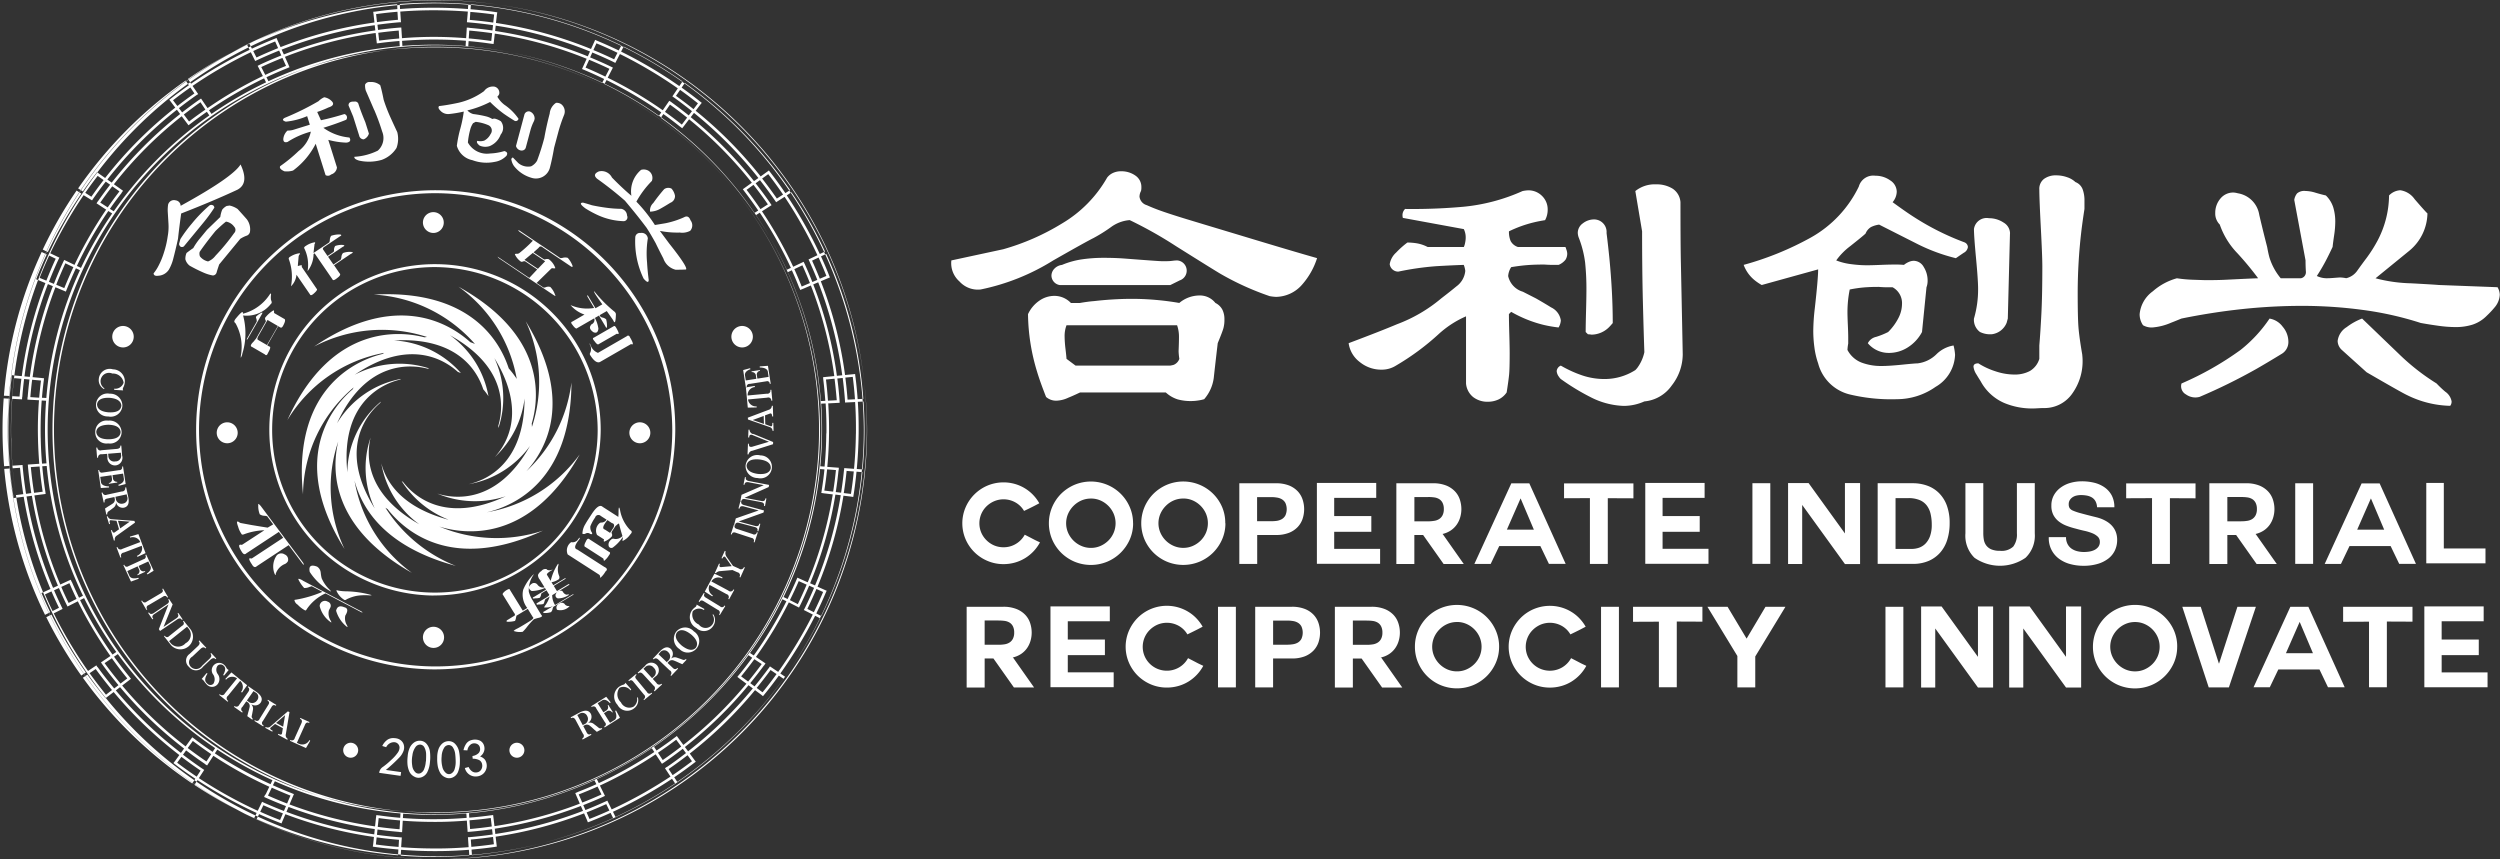 <svg xmlns="http://www.w3.org/2000/svg" width="192" height="66" viewBox="0 0 192 66">
  <rect x="0" y="0" width="192" height="66" fill="#333333" stroke="none"/>
  <defs>
    <style>
      .cls-1 {
        fill: #fff;
        fill-rule: evenodd;
      }
    </style>
  </defs>
  <path id="形状_1" data-name="形状 1" class="cls-1" d="M150.574,60.559a4.546,4.546,0,0,1-.058-0.6q0.029-.688.029-1.06a2.677,2.677,0,0,0-.144-0.917h-8.494a2.353,2.353,0,0,0-.145.86,8.931,8.931,0,0,0,.072.987c0.048,0.411.073,0.655,0.073,0.73l0.693,0.517h7.281a2.079,2.079,0,0,0,.26-0.057,0.78,0.78,0,0,0,.433-0.459m2.947-1.2q-0.172,1.46-.289,2.521a3.1,3.1,0,0,1-.751,1.776,2.864,2.864,0,0,1-.462.1,3.616,3.616,0,0,1-.549.044,3.737,3.737,0,0,1-1.026-.129,2.448,2.448,0,0,1-.91-0.53h-6.587q-0.608.287-.9,0.4a2.3,2.3,0,0,1-.9.23,1.163,1.163,0,0,1-.809-0.287q-0.462-1.173-.694-1.948a15.653,15.653,0,0,1-.693-4.41,2.562,2.562,0,0,1,.867-1.032,2.024,2.024,0,0,1,1.156-.372,1.751,1.751,0,0,1,1.271.545h0.694c0.442-.077.809-0.124,1.1-0.145a25.85,25.85,0,0,1,2.774-.172,21.611,21.611,0,0,1,3.756.316,2.425,2.425,0,0,1,1.531-.574,1.513,1.513,0,0,1,1.243.574,1.207,1.207,0,0,1,.535.515,1.635,1.635,0,0,1,.158.745,2.468,2.468,0,0,1-.072.659Q153.9,58.439,153.521,59.356Zm-2.947-4.811-0.693.343h-8.494a0.75,0.75,0,0,1-.636-0.716,0.788,0.788,0,0,1,.216-0.531,0.966,0.966,0,0,1,.593-0.3,6.3,6.3,0,0,1,1.545-.429,11.425,11.425,0,0,1,1.633-.115q0.9,0,1.647.057,2.6,0.2,2.8.2h0.463a3.226,3.226,0,0,0,.4-0.029A3.385,3.385,0,0,1,150.4,53,0.789,0.789,0,0,1,150.574,54.544Zm10.576-1.72a5.667,5.667,0,0,1-1.127,2.006A2.7,2.7,0,0,1,158,55.8a3.66,3.66,0,0,1-.491-0.057,21.327,21.327,0,0,1-3.785-1.719q-0.579-.344-3.41-2.12a31.762,31.762,0,0,0-3.553-2,2.794,2.794,0,0,0-1.445.543,12.04,12.04,0,0,1-1.329.831q-0.579.287-3.092,1.718a16.87,16.87,0,0,1-5.577,2.235,1.9,1.9,0,0,1-1.632-.616A1.866,1.866,0,0,1,133.065,53l3.987-.859a17.927,17.927,0,0,0,4.508-1.977,9.606,9.606,0,0,0,3.467-3.522,1.175,1.175,0,0,1,.448-0.359,1.44,1.44,0,0,1,.621-0.129,1.846,1.846,0,0,1,1.1.329,1.049,1.049,0,0,1,.462.9,1.012,1.012,0,0,1-.029.287,0.962,0.962,0,0,0-.116.429,0.776,0.776,0,0,0,.564.659q0.564,0.257,1.271.5t1.69,0.544q0.984,0.3,4.306,1.3Q159.329,52.309,161.15,52.824Zm19.069-.858a0.279,0.279,0,0,1,.058.142,1.1,1.1,0,0,1,.086.344,0.876,0.876,0,0,1-.13.487,1.33,1.33,0,0,1-.534.4h-0.433c-0.174,0-.395-0.009-0.665-0.027-0.481,0-.91.013-1.285,0.042s-0.8.081-1.257,0.158a1.431,1.431,0,0,0-.232.687,1.618,1.618,0,0,0,1.127,1.2l1.011,0.515q0.751,0.431,1.156.687a1.316,1.316,0,0,1,.751,1,1.174,1.174,0,0,1-.173.544,9.849,9.849,0,0,1-1.156-.2,9.51,9.51,0,0,1-2.484-1l-0.174.172q0,0.516.029,1.518t0.029,1.49q0,1.2-.044,1.647t-0.187,1.361a1.578,1.578,0,0,1-.636.545,1.926,1.926,0,0,1-.809.171,1.786,1.786,0,0,1-1.127-.358,1.5,1.5,0,0,1-.549-1.046V57.294a7.66,7.66,0,0,0-2.051,1.318,19.165,19.165,0,0,1-3.323,2.463,2.047,2.047,0,0,1-1.127.315,2.6,2.6,0,0,1-1.661-.587,2.183,2.183,0,0,1-.853-1.447q2.514-.946,3.727-1.46a11.51,11.51,0,0,0,3.381-1.977c0.521-.4.905-0.706,1.156-0.916a1.661,1.661,0,0,0,.694-1.2,1.886,1.886,0,0,0-.116-0.459q-0.924.03-2.124,0.1a22.013,22.013,0,0,0-2.9.416,0.657,0.657,0,0,1-.664-0.573,1.524,1.524,0,0,1,.491-0.888,6.76,6.76,0,0,1,.867-0.773,4.826,4.826,0,0,1,.708.058,2.864,2.864,0,0,1,.852.287h2.774a1.368,1.368,0,0,0,.1-0.33,1.98,1.98,0,0,0,.044-0.387,1.447,1.447,0,0,0-.145-0.659q-2.341-.428-4.681-0.86a0.84,0.84,0,0,1-.029-0.2,0.665,0.665,0,0,1,.2-0.487,43.664,43.664,0,0,0,4.508-.172,14.433,14.433,0,0,0,4.507-1.2,2.41,2.41,0,0,1,.433-0.058,1.464,1.464,0,0,1,1.07.43,1.439,1.439,0,0,1,.433,1.06,1.662,1.662,0,0,1-.2.8q-0.52.085-.867,0.171a9.328,9.328,0,0,0-1.907.688,1.813,1.813,0,0,0,.13.745,0.971,0.971,0,0,0,.564.459h3.64Zm3.64,5.842c-0.1.115-.173,0.2-0.23,0.258a1.94,1.94,0,0,1-1.388.63,2.316,2.316,0,0,0-.288-0.029L181.78,58.5q0-.516.028-1.575t0.029-1.575a19.75,19.75,0,0,0-.1-2.192,8.064,8.064,0,0,0-.476-1.876,1.139,1.139,0,0,1-.088-0.4,0.9,0.9,0,0,1,.391-0.73,1.4,1.4,0,0,1,.881-0.3,0.964,0.964,0,0,1,.939,1.046q0.129,1.046.217,1.933Q183.86,55.519,183.859,57.809Zm5.375,2.406a3.9,3.9,0,0,1-.838,2.378,2.884,2.884,0,0,1-2.109,1.232,3.9,3.9,0,0,1-1.59.344,5.973,5.973,0,0,1-2.571-.688,17.153,17.153,0,0,1-2.254-1.375,0.814,0.814,0,0,1-.144-0.171,0.833,0.833,0,0,1-.174-0.43,0.5,0.5,0,0,1,.318-0.43,8.915,8.915,0,0,0,1.662.758,5.331,5.331,0,0,0,1.69.272,4.39,4.39,0,0,0,2.369-.686,1.639,1.639,0,0,0,.174-0.2,3.113,3.113,0,0,0,.52-1.174q-0.059-1.691-.116-3.982t-0.058-5.3l-0.52-3.093a2.37,2.37,0,0,1,1.589-.516,2.338,2.338,0,0,1,1.272.329,1.352,1.352,0,0,1,.606,1.046q0,3.064.029,4.5Q189.235,60.129,189.234,60.215Zm21.67-8.593a0.409,0.409,0,0,1,.231.345,0.58,0.58,0,0,1-.318.443c-0.212.143-.414,0.282-0.607,0.415a13.988,13.988,0,0,1-3.062-1.145l-2.832-1.434a2.022,2.022,0,0,0-.621.187,1.021,1.021,0,0,0-.419.5q-0.174.172-1.185,0.973A5,5,0,0,0,201.022,53a4.626,4.626,0,0,0,1.142.287,9.26,9.26,0,0,0,1.2.086c0.231,0,.587-0.009,1.069-0.029s0.838-.027,1.069-0.027a6.651,6.651,0,0,1,.722.027,1.51,1.51,0,0,1,.376-0.228,0.957,0.957,0,0,1,.375-0.087,0.893,0.893,0,0,1,.766.474,1.947,1.947,0,0,1,.3,1.074,1.38,1.38,0,0,1-.087.486L207.61,58.5a3.133,3.133,0,0,1-1.083,1.174,2.677,2.677,0,0,1-1.46.43,2.089,2.089,0,0,1-1.618-.745,0.934,0.934,0,0,1,.636-0.487,5.911,5.911,0,0,0,.924-0.372,4.22,4.22,0,0,0,.766-1.03,2.427,2.427,0,0,0,.3-1.147,1.38,1.38,0,0,0-.723-1.26h-0.433q-0.26,0-.636-0.029-0.665,0-1.156.043a9.864,9.864,0,0,0-1.068.157,8.789,8.789,0,0,0-.174,1.748q0,0.315.029,0.959t0.029,0.96v0.486a3.374,3.374,0,0,0-.058.489,2.06,2.06,0,0,0,1.055.96,4.213,4.213,0,0,0,1.574.272q0.577,0,1.561-.1t1.184-.1a2.466,2.466,0,0,0,1.445-.688,2.44,2.44,0,0,1,1.329-.687,3.931,3.931,0,0,1,.116.716,2.964,2.964,0,0,1-1.5,2.464,5.147,5.147,0,0,1-2.947.945,13.675,13.675,0,0,1-3.554-.344,3.32,3.32,0,0,1-2.514-2.406,6,6,0,0,1-.288-1.232,9.636,9.636,0,0,1-.087-1.261,15.683,15.683,0,0,1,.116-1.718q0.26-2.321.259-3.008l-4.333,1.2a3.758,3.758,0,0,1-.55-0.372,2.736,2.736,0,0,1-.838-1.175,23.293,23.293,0,0,0,5.144-2.09,8.92,8.92,0,0,0,3.7-3.925,1.152,1.152,0,0,1,1.272-.831,1.927,1.927,0,0,1,1.141.359,1.047,1.047,0,0,1,.5.873,1.291,1.291,0,0,1-.318.8c0.655,0.477,1.2.861,1.647,1.145a20.089,20.089,0,0,0,3.9,1.949m3.467-.687L214.2,57.466c-0.038.133-.067,0.238-0.086,0.314a1.422,1.422,0,0,1-1.127.888,1.777,1.777,0,0,1-.924-0.171,1.157,1.157,0,0,1-.463-1.03,7.949,7.949,0,0,0,.318-2.293q0-.659-0.159-2.349T211.6,50.59a0.982,0.982,0,0,1,1.156-.831,2,2,0,0,1,1.113.331A0.979,0.979,0,0,1,214.371,50.935Zm5.721-1.891q-0.173,1.118-.26,1.891a40.952,40.952,0,0,0-.26,4.554q0,1.891.058,2.635t0.289,2.091c0.019,0.191.029,0.334,0.029,0.429a4.246,4.246,0,0,1-.752,2.522,2.605,2.605,0,0,1-2.224,1.173c-0.135,0-.285.006-0.448,0.016s-0.274.014-.333,0.014a5.514,5.514,0,0,1-2.282-.43,3.748,3.748,0,0,1-1.791-1.661q-0.2-.314-0.318-0.515a1.39,1.39,0,0,1-.231-0.6q0-.258.375-0.258a5.661,5.661,0,0,0,1.329.616,4.613,4.613,0,0,0,1.416.244,2.466,2.466,0,0,0,1.213-.273,1.618,1.618,0,0,0,.723-0.931v-1.03q0.085-1,.158-2.436t0.073-3.638q0-.772-0.116-2.978c-0.076-1.472-.115-2.444-0.115-2.923a0.957,0.957,0,0,1,.361-0.816,1.517,1.517,0,0,1,.939-0.273,2.509,2.509,0,0,1,.838.144,1.686,1.686,0,0,1,.635.372,0.962,0.962,0,0,1,.55.545,2.458,2.458,0,0,1,.144.888v0.63Zm15.082,11.172q-1.126.687-1.878,1.117a43.43,43.43,0,0,1-4.363,2.148,1.23,1.23,0,0,1-1.04-.186,0.716,0.716,0,0,1-.347-0.844,23.684,23.684,0,0,0,4.537-2.578,10.649,10.649,0,0,0,2.224-2.406,1.575,1.575,0,0,1,1.012.629,1.778,1.778,0,0,1,.433,1.117,1.059,1.059,0,0,1-.578,1m13,3.954a7.806,7.806,0,0,1-3.322-.831q-0.376-.171-3.092-1.747l-1.907-1.718a0.957,0.957,0,0,1-.317-0.688,1.459,1.459,0,0,1,.693-1.06,4.677,4.677,0,0,1,1.185-.658q1.935,1.861,2.8,2.692a16.977,16.977,0,0,0,2.918,2.292,8.164,8.164,0,0,0,.665.63,1.145,1.145,0,0,1,.491.744A0.527,0.527,0,0,1,248.176,64.168Zm3.641-9.109a1.2,1.2,0,0,1,.173.572,1.607,1.607,0,0,1-.346.917,7.044,7.044,0,0,1-.651.7,2.716,2.716,0,0,1-1.1.687,4.275,4.275,0,0,1-1.286.186,9.719,9.719,0,0,1-1.329-.1q-0.723-.1-1.358-0.216a25.23,25.23,0,0,0-4.435-1,35.1,35.1,0,0,0-4.7-.314,43.347,43.347,0,0,0-4.536.243q-2.311.244-4.71,0.732c-0.462.191-.722,0.295-0.78,0.314a4.43,4.43,0,0,1-1.473.372,1.335,1.335,0,0,1-.694-0.172,1.467,1.467,0,0,1-.26-0.859,2.438,2.438,0,0,1,1.012-1.748,4.646,4.646,0,0,1,1.849-1,10.736,10.736,0,0,0,1.314.115q0.8,0.028.882,0.029,0.924,0,1.5-.029,2.311-.115,2.543-0.115a23.363,23.363,0,0,0-1.589-1.919,5.977,5.977,0,0,1-1.358-2.207,1.189,1.189,0,0,1-.347-0.887,1.682,1.682,0,0,1,.39-1.1,1.266,1.266,0,0,1,1.026-.472,1.6,1.6,0,0,1,.318.057,1.983,1.983,0,0,1,1.647,1.661q0.288,1.233.606,2.464c0.058,0.324.116,0.592,0.173,0.8a4.627,4.627,0,0,0,.867,1.6h1.561a0.471,0.471,0,0,0,.375-0.486q-0.029-.43-0.029-0.889l-0.866-4.64a1.049,1.049,0,0,1,.216-0.5,0.846,0.846,0,0,1,.65-0.186,2.685,2.685,0,0,1,.751.128q0.434,0.13.809,0.215a2.2,2.2,0,0,1,.564.9,3.743,3.743,0,0,1,.159,1.132,6.926,6.926,0,0,1-.087,1.031q-0.085.574-.116,0.889c-0.134.286-.25,0.525-0.346,0.715a14.249,14.249,0,0,1-.867,1.518,1.762,1.762,0,0,0,.838.172c0.116,0,.284-0.01.506-0.028s0.371-.03.448-0.03a2.567,2.567,0,0,1,.462.057,1.42,1.42,0,0,0,.867-0.6q0.347-.486.693-0.945a10.623,10.623,0,0,0,.867-1.374,7.57,7.57,0,0,0,.866-3.437,1.3,1.3,0,0,1,.867-0.4,1.631,1.631,0,0,1,1.1.688q0.865,1,.982,1.09a3.8,3.8,0,0,1-1.387,2.864l-2.6,2.119a11.658,11.658,0,0,0,2.73.386q1.834,0.1,2.124.129ZM139.872,74.651a3.254,3.254,0,0,1-.49.682,3.172,3.172,0,0,1-.648.528,3.116,3.116,0,0,1-.782.343,3.218,3.218,0,0,1-.88.121,3.1,3.1,0,0,1-1.233-.248,3.158,3.158,0,0,1-1.684-1.668,3.108,3.108,0,0,1,0-2.438,3.184,3.184,0,0,1,1.684-1.678,3.2,3.2,0,0,1,2.091-.129,3.156,3.156,0,0,1,.765.329,3.124,3.124,0,0,1,.639.508,3.2,3.2,0,0,1,.485.65l-0.323.17c-0.082.044-.161,0.083-0.237,0.121l-0.253.126c-0.093.046-.213,0.1-0.359,0.173A1.748,1.748,0,0,0,138,71.595a1.85,1.85,0,0,0-1.649-.1,1.962,1.962,0,0,0-.591.395,1.83,1.83,0,0,0-.4,2.012,1.853,1.853,0,0,0,.4.586,1.886,1.886,0,0,0,.591.4,1.828,1.828,0,0,0,.721.142,1.8,1.8,0,0,0,.958-0.265,1.837,1.837,0,0,0,.67-0.7l0.354,0.182c0.09,0.046.173,0.09,0.249,0.13s0.155,0.081.236,0.121,0.193,0.093.333,0.156m3.91-3.364a1.818,1.818,0,0,0-.739.151,1.964,1.964,0,0,0-.6.413,2,2,0,0,0-.411.6,1.833,1.833,0,0,0,0,1.466,1.957,1.957,0,0,0,1.015,1.006,1.819,1.819,0,0,0,.739.152,1.8,1.8,0,0,0,.735-0.152,1.982,1.982,0,0,0,.6-0.408,1.893,1.893,0,0,0,.407-0.6,1.878,1.878,0,0,0,0-1.466,1.937,1.937,0,0,0-.407-0.6,1.977,1.977,0,0,0-.6-0.413,1.8,1.8,0,0,0-.735-0.151m3.237,1.9a3.061,3.061,0,0,1-.258,1.249,3.3,3.3,0,0,1-.7,1.015,3.253,3.253,0,0,1-1.028.685,3.276,3.276,0,0,1-2.515,0,3.292,3.292,0,0,1-1.024-.685,3.247,3.247,0,0,1-.69-1.015,3.207,3.207,0,0,1,0-2.5,3.233,3.233,0,0,1,.69-1.02,3.306,3.306,0,0,1,1.024-.684,3.266,3.266,0,0,1,2.515,0,3.231,3.231,0,0,1,1.724,1.7A3.085,3.085,0,0,1,147.019,73.186Zm3.848-1.9a1.816,1.816,0,0,0-.738.151,1.952,1.952,0,0,0-.6.413,1.983,1.983,0,0,0-.411.6,1.833,1.833,0,0,0,0,1.466,1.957,1.957,0,0,0,1.015,1.006,1.817,1.817,0,0,0,.738.152,1.8,1.8,0,0,0,.736-0.152,1.982,1.982,0,0,0,.6-0.408,1.91,1.91,0,0,0,.407-0.6,1.889,1.889,0,0,0,0-1.466,1.954,1.954,0,0,0-.407-0.6,1.977,1.977,0,0,0-.6-0.413,1.8,1.8,0,0,0-.736-0.151m3.237,1.9a3.044,3.044,0,0,1-.258,1.249,3.313,3.313,0,0,1-.695,1.015,3.253,3.253,0,0,1-1.028.685,3.276,3.276,0,0,1-2.515,0,3.292,3.292,0,0,1-1.024-.685,3.25,3.25,0,0,1-.691-1.015,3.218,3.218,0,0,1,0-2.5,3.236,3.236,0,0,1,.691-1.02,3.306,3.306,0,0,1,1.024-.684,3.266,3.266,0,0,1,2.515,0,3.225,3.225,0,0,1,1.723,1.7A3.068,3.068,0,0,1,154.1,73.186Zm2.441-.157h1.067A3.071,3.071,0,0,0,158.067,73a1.085,1.085,0,0,0,.385-0.135,0.735,0.735,0,0,0,.267-0.283,1.175,1.175,0,0,0,0-.953,0.732,0.732,0,0,0-.267-0.282,1.053,1.053,0,0,0-.385-0.134,2.711,2.711,0,0,0-.455-0.035h-1.067v1.855Zm-1.373-2.913h2.816a2.64,2.64,0,0,1,1,.168,1.875,1.875,0,0,1,.669.448,1.7,1.7,0,0,1,.376.637,2.348,2.348,0,0,1,0,1.47,1.724,1.724,0,0,1-.376.633,1.863,1.863,0,0,1-.669.447,2.647,2.647,0,0,1-1,.168h-1.443v2.221h-1.373V70.116Zm7.286,3.72h0v1.318h3.526V76.3h-4.855V70.09h4.557v1.145h-3.228v1.4h2.852v1.205h-2.852Zm7.225-2.662h-1.066v1.865h1.066A2.96,2.96,0,0,0,170.147,73a0.968,0.968,0,0,0,.381-0.138,0.742,0.742,0,0,0,.258-0.287,1.021,1.021,0,0,0,.1-0.477,1.042,1.042,0,0,0-.1-0.485,0.718,0.718,0,0,0-.258-0.283,0.993,0.993,0,0,0-.381-0.13,3.463,3.463,0,0,0-.464-0.03m1.06,2.845H170.8l1.618,2.3h-1.548l-1.575-2.229h-0.673v2.229h-1.382v-6.2h2.816a2.663,2.663,0,0,1,1,.168,1.91,1.91,0,0,1,.679.448,1.677,1.677,0,0,1,.381.637,2.361,2.361,0,0,1,.118.732,2.235,2.235,0,0,1-.088.62,1.886,1.886,0,0,1-.267.568,1.757,1.757,0,0,1-.459.451A1.946,1.946,0,0,1,170.743,74.019Zm6.035-2.732-1.05,2.393H177.8l-1.015-2.393h-0.008Zm-3.543,5.021,2.834-6.183h1.382l2.791,6.183h-1.286L178.3,74.937h-3.158l-0.656,1.371h-1.251Zm8.87-5.048-1.986.009V70.126h5.328V71.27l-1.969-.009v5.048h-1.373V71.261Zm5.581,2.576h0v1.318h3.526V76.3h-4.855V70.09h4.557v1.145h-3.228v1.4h2.852v1.205h-2.852Zm6.9-3.72h1.373v6.192h-1.373V70.116Zm3.822,1.666v4.535h-1.084V70.1H198.9l2.791,3.868V70.1h1.163v6.218h-1.163Zm7.173,3.381H206.8a1.8,1.8,0,0,0,.578-0.094,1.291,1.291,0,0,0,.5-0.317,1.593,1.593,0,0,0,.35-0.577,2.527,2.527,0,0,0,.131-0.867,3.6,3.6,0,0,0-.092-0.847,1.676,1.676,0,0,0-.3-0.646,1.338,1.338,0,0,0-.556-0.412,2.229,2.229,0,0,0-.853-0.144h-0.98v3.9Zm-1.373-5.047H206.9a3.234,3.234,0,0,1,1.124.191,2.434,2.434,0,0,1,.9.573,2.625,2.625,0,0,1,.595.953,3.835,3.835,0,0,1,.214,1.346,4.234,4.234,0,0,1-.175,1.248,2.726,2.726,0,0,1-.529.989,2.493,2.493,0,0,1-.883.655,3.011,3.011,0,0,1-1.247.239h-2.694V70.116Zm12.063,3.85a2.351,2.351,0,0,1-.709,1.874,3.441,3.441,0,0,1-3.923,0,2.372,2.372,0,0,1-.695-1.879v-3.85h1.373v3.85a2.907,2.907,0,0,0,.043.5,1.046,1.046,0,0,0,.184.433,0.963,0.963,0,0,0,.389.3,1.648,1.648,0,0,0,.67.112,1.3,1.3,0,0,0,1.015-.325,1.544,1.544,0,0,0,.28-1.02v-3.85h1.373v3.85Zm2.4,0.287a1.121,1.121,0,0,0,.114.528,0.99,0.99,0,0,0,.3.352,1.344,1.344,0,0,0,.438.2,2.114,2.114,0,0,0,.529.065,2.856,2.856,0,0,0,.393-0.031,1.4,1.4,0,0,0,.394-0.117,0.855,0.855,0,0,0,.306-0.24,0.6,0.6,0,0,0,.123-0.385,0.542,0.542,0,0,0-.162-0.408,1.35,1.35,0,0,0-.424-0.264,3.682,3.682,0,0,0-.6-0.182c-0.221-.049-0.445-0.106-0.673-0.17a5.585,5.585,0,0,1-.682-0.213,2.313,2.313,0,0,1-.595-0.324,1.547,1.547,0,0,1-.424-0.495,1.5,1.5,0,0,1-.162-0.728,1.6,1.6,0,0,1,.206-0.828,1.825,1.825,0,0,1,.538-0.585,2.346,2.346,0,0,1,.751-0.348,3.247,3.247,0,0,1,.84-0.112,4.038,4.038,0,0,1,.941.107,2.359,2.359,0,0,1,.8.352,1.78,1.78,0,0,1,.556.62,1.9,1.9,0,0,1,.205.915h-1.329a1.077,1.077,0,0,0-.119-0.459,0.774,0.774,0,0,0-.267-0.287,1.162,1.162,0,0,0-.384-0.147,2.367,2.367,0,0,0-.464-0.043,1.587,1.587,0,0,0-.332.035,0.889,0.889,0,0,0-.3.121,0.745,0.745,0,0,0-.223.221,0.583,0.583,0,0,0-.087.325,0.559,0.559,0,0,0,.069.3,0.6,0.6,0,0,0,.276.2,4.078,4.078,0,0,0,.568.19c0.243,0.067.559,0.15,0.95,0.248,0.075,0.017.175,0.042,0.3,0.074a3.145,3.145,0,0,1,.389.129,2.645,2.645,0,0,1,.411.213,1.77,1.77,0,0,1,.377.322,1.535,1.535,0,0,1,.275.455,1.652,1.652,0,0,1,.105.611,1.878,1.878,0,0,1-.166.79,1.727,1.727,0,0,1-.494.629,2.448,2.448,0,0,1-.813.416,3.788,3.788,0,0,1-1.125.152,3.876,3.876,0,0,1-1-.13,2.546,2.546,0,0,1-.853-0.4,1.941,1.941,0,0,1-.8-1.673h1.329Zm6.605-2.992-1.986.009V70.126h5.327V71.27l-1.968-.009v5.048h-1.373V71.261Zm6.858-.086H231.06v1.865h1.067A2.96,2.96,0,0,0,232.591,73a0.973,0.973,0,0,0,.381-0.138,0.758,0.758,0,0,0,.258-0.287,1.021,1.021,0,0,0,.1-0.477,1.042,1.042,0,0,0-.1-0.485,0.733,0.733,0,0,0-.258-0.283,1,1,0,0,0-.381-0.13,3.463,3.463,0,0,0-.464-0.03m1.059,2.845h0.052l1.619,2.3h-1.549l-1.574-2.229H231.06v2.229h-1.382v-6.2H232.5a2.667,2.667,0,0,1,1,.168,1.915,1.915,0,0,1,.678.448,1.677,1.677,0,0,1,.381.637,2.332,2.332,0,0,1,.118.732,2.235,2.235,0,0,1-.088.62,1.908,1.908,0,0,1-.266.568,1.746,1.746,0,0,1-.46.451A1.937,1.937,0,0,1,233.186,74.019Zm3.087-3.9h1.374v6.192h-1.374V70.116Zm5.809,1.171-1.05,2.393h2.073l-1.015-2.393h-0.008Zm-3.544,5.021,2.835-6.183h1.382l2.79,6.183h-1.286L243.6,74.937h-3.158l-0.656,1.371h-1.252Zm7.8-.044V70.09h1.347v5.031h3.2v1.144h-4.549ZM136.687,80.654h-1.066v1.864h1.066a2.87,2.87,0,0,0,.464-0.035,0.981,0.981,0,0,0,.381-0.139,0.739,0.739,0,0,0,.258-0.286,1.017,1.017,0,0,0,.1-0.476,1.045,1.045,0,0,0-.1-0.486,0.706,0.706,0,0,0-.258-0.282,0.989,0.989,0,0,0-.381-0.13,3.467,3.467,0,0,0-.464-0.029m1.059,2.844H137.8l1.618,2.3h-1.548l-1.575-2.23h-0.673V85.8h-1.383V79.6h2.817a2.655,2.655,0,0,1,1,.169,1.882,1.882,0,0,1,.678.446,1.658,1.658,0,0,1,.381.638,2.332,2.332,0,0,1,.119.733,2.276,2.276,0,0,1-.088.62,1.928,1.928,0,0,1-.267.568,1.757,1.757,0,0,1-.46.45A1.891,1.891,0,0,1,137.746,83.5Zm4.26-.183h0v1.318h3.525v1.145h-4.855V79.569h4.558v1.145h-3.228v1.4h2.851v1.2h-2.851Zm10.409,0.816a3.243,3.243,0,0,1-.49.681,3.166,3.166,0,0,1-.647.529,3.045,3.045,0,0,1-.783.342,3.166,3.166,0,0,1-.879.121,3.111,3.111,0,0,1-1.234-.246,3.216,3.216,0,0,1-1.006-.673,3.17,3.17,0,0,1-.677-1,3.1,3.1,0,0,1,0-2.437,3.239,3.239,0,0,1,.677-1,3.154,3.154,0,0,1,1.006-.676,3.172,3.172,0,0,1,2.856.2,3.055,3.055,0,0,1,.64.507,3.268,3.268,0,0,1,.485.65l-0.324.171c-0.082.042-.16,0.083-0.236,0.12l-0.254.126-0.358.174a1.76,1.76,0,0,0-.647-0.646,1.867,1.867,0,0,0-1.65-.1,1.971,1.971,0,0,0-.59.4,1.831,1.831,0,0,0-.4,2.012,1.848,1.848,0,0,0,.988.979,1.87,1.87,0,0,0,1.68-.12,1.848,1.848,0,0,0,.669-0.7l0.355,0.182,0.249,0.13c0.076,0.041.155,0.082,0.236,0.121s0.192,0.093.332,0.157m1.129-4.536h1.373v6.192h-1.373V79.6Zm4.233,2.914h1.068a2.96,2.96,0,0,0,.454-0.035,1.078,1.078,0,0,0,.385-0.133,0.742,0.742,0,0,0,.267-0.283,1.175,1.175,0,0,0,0-.953,0.733,0.733,0,0,0-.267-0.282,1.069,1.069,0,0,0-.385-0.134,2.852,2.852,0,0,0-.454-0.034h-1.068v1.855ZM156.4,79.6h2.816a2.628,2.628,0,0,1,1,.169,1.86,1.86,0,0,1,.669.446,1.713,1.713,0,0,1,.377.638,2.367,2.367,0,0,1,0,1.47,1.715,1.715,0,0,1-.377.632,1.882,1.882,0,0,1-.669.448,2.655,2.655,0,0,1-1,.168h-1.443v2.221H156.4V79.6Zm8.563,1.059H163.9v1.864h1.066a2.87,2.87,0,0,0,.464-0.035,0.981,0.981,0,0,0,.381-0.139,0.739,0.739,0,0,0,.258-0.286,1.017,1.017,0,0,0,.1-0.476,1.045,1.045,0,0,0-.1-0.486,0.706,0.706,0,0,0-.258-0.282,0.989,0.989,0,0,0-.381-0.13,3.467,3.467,0,0,0-.464-0.029m1.06,2.844h0.052l1.618,2.3h-1.548l-1.575-2.23H163.9V85.8h-1.382V79.6h2.816a2.664,2.664,0,0,1,1,.169,1.9,1.9,0,0,1,.678.446,1.668,1.668,0,0,1,.38.638,2.332,2.332,0,0,1,.119.733,2.276,2.276,0,0,1-.088.62,1.9,1.9,0,0,1-.267.568,1.768,1.768,0,0,1-.459.45A1.9,1.9,0,0,1,166.027,83.5Zm5.868-2.733a1.811,1.811,0,0,0-.738.152,1.928,1.928,0,0,0-.6.412,2,2,0,0,0-.411.6,1.833,1.833,0,0,0,0,1.466,1.96,1.96,0,0,0,.411.6,1.984,1.984,0,0,0,.6.409,1.824,1.824,0,0,0,.738.151,1.8,1.8,0,0,0,.735-0.151,2,2,0,0,0,.6-0.409,1.914,1.914,0,0,0,.407-0.6,1.889,1.889,0,0,0,0-1.466,1.952,1.952,0,0,0-1.007-1.015,1.786,1.786,0,0,0-.735-0.152m3.237,1.9a3.039,3.039,0,0,1-.258,1.248,3.3,3.3,0,0,1-.695,1.015,3.243,3.243,0,0,1-1.028.685,3.282,3.282,0,0,1-2.515,0,3.229,3.229,0,0,1-1.715-1.7,3.085,3.085,0,0,1-.254-1.248,3.119,3.119,0,0,1,.254-1.254,3.225,3.225,0,0,1,.691-1.019,3.258,3.258,0,0,1,1.024-.685,3.271,3.271,0,0,1,2.515,0,3.242,3.242,0,0,1,1.028.685,3.286,3.286,0,0,1,.695,1.019A3.072,3.072,0,0,1,175.132,82.665Zm6.7,1.466a3.243,3.243,0,0,1-.49.681,3.193,3.193,0,0,1-.647.529,3.045,3.045,0,0,1-.783.342,3.171,3.171,0,0,1-.879.121,3.111,3.111,0,0,1-1.234-.246,3.216,3.216,0,0,1-1.006-.673,3.17,3.17,0,0,1-.677-1,3.1,3.1,0,0,1,0-2.437,3.239,3.239,0,0,1,.677-1,3.154,3.154,0,0,1,1.006-.676,3.211,3.211,0,0,1,2.091-.13,3.158,3.158,0,0,1,.765.329,3.023,3.023,0,0,1,.639.507,3.272,3.272,0,0,1,.486.65c-0.135.071-.243,0.127-0.324,0.171s-0.161.083-.236,0.12l-0.254.126-0.358.174a1.755,1.755,0,0,0-.648-0.646,1.865,1.865,0,0,0-1.649-.1,1.958,1.958,0,0,0-.59.4,1.829,1.829,0,0,0-.4,2.012,1.875,1.875,0,0,0,.4.586,1.848,1.848,0,0,0,.59.393,1.87,1.87,0,0,0,1.68-.12,1.856,1.856,0,0,0,.669-0.7l0.354,0.182c0.091,0.047.174,0.09,0.249,0.13s0.155,0.082.237,0.121,0.192,0.093.332,0.157m1.129-4.536h1.373v6.192h-1.373V79.6Zm4.443,1.144-1.986.009V79.6h5.328v1.144l-1.969-.009v5.048h-1.373V80.739Zm6.027,2.636-2.3-3.78h1.548l1.461,2.445,1.452-2.445h1.531l-2.318,3.816v2.376h-1.374V83.375Zm11.374-3.78h1.374v6.192h-1.374V79.6Zm3.823,1.665V85.8h-1.085V79.578h1.574l2.791,3.868V79.578h1.164V85.8h-1.164Zm6.761,0V85.8h-1.084V79.578h1.574l2.791,3.868V79.578h1.163V85.8h-1.163Zm8.582-.494a1.815,1.815,0,0,0-.739.152,1.928,1.928,0,0,0-.6.412,2,2,0,0,0-.411.6,1.833,1.833,0,0,0,0,1.466,1.96,1.96,0,0,0,.411.6,1.984,1.984,0,0,0,.6.409,1.829,1.829,0,0,0,.739.151,1.8,1.8,0,0,0,.735-0.151,2.01,2.01,0,0,0,.6-0.409,1.9,1.9,0,0,0,.407-0.6,1.878,1.878,0,0,0,0-1.466,1.933,1.933,0,0,0-.407-0.6,1.952,1.952,0,0,0-.6-0.412,1.79,1.79,0,0,0-.735-0.152m3.237,1.9a3.039,3.039,0,0,1-.258,1.248,3.285,3.285,0,0,1-.7,1.015,3.232,3.232,0,0,1-1.028.685,3.282,3.282,0,0,1-2.515,0,3.27,3.27,0,0,1-1.024-.685,3.234,3.234,0,0,1-.69-1.015,3.085,3.085,0,0,1-.254-1.248A3.119,3.119,0,0,1,221,81.412a3.222,3.222,0,0,1,.69-1.019,3.269,3.269,0,0,1,1.024-.685,3.271,3.271,0,0,1,2.515,0,3.231,3.231,0,0,1,1.028.685,3.272,3.272,0,0,1,.7,1.019A3.072,3.072,0,0,1,227.209,82.665Zm3.971,3.121h-1.548L227.6,79.6h1.417l1.391,4.353h0.018l1.408-4.353h1.418Zm5.432-5.022-1.05,2.394h2.073l-1.014-2.394h-0.009Zm-3.543,5.022L235.9,79.6h1.382l2.791,6.183H238.79l-0.656-1.37h-3.158l-0.656,1.37h-1.251Zm8.871-5.048-1.986.009V79.6h5.327v1.144l-1.968-.009v5.048H241.94V80.739Zm5.581,2.576h0v1.318h3.525v1.145h-4.855V79.569h4.557v1.145h-3.227v1.4h2.851v1.2h-2.851ZM93.293,98.988a32.982,32.982,0,1,1,33.281-32.98,33.169,33.169,0,0,1-33.281,32.98m0-65.731a32.752,32.752,0,1,0,33.049,32.751A32.938,32.938,0,0,0,93.293,33.257m0,62.28a29.531,29.531,0,1,1,29.8-29.531,29.7,29.7,0,0,1-29.8,29.531m0-58.944a29.415,29.415,0,1,0,29.683,29.413A29.582,29.582,0,0,0,93.293,36.594m0,47.815a18.4,18.4,0,1,1,18.569-18.4,18.506,18.506,0,0,1-18.569,18.4m0-36.571A18.172,18.172,0,1,0,111.63,66.008,18.276,18.276,0,0,0,93.293,47.837m0,30.9a12.725,12.725,0,1,1,12.841-12.724A12.8,12.8,0,0,1,93.293,78.732m0-25.22a12.5,12.5,0,1,0,12.608,12.5,12.566,12.566,0,0,0-12.608-12.5M104.521,67.9a11.178,11.178,0,0,1-7.14,4.446c2.109-.489,6.478-2.413,6.506-9.969a11.18,11.18,0,0,1-3.459,6.811c1.548-1.717,3.638-5.514-.054-11.519a11.028,11.028,0,0,1,.477,8.121c0-.088-0.007-0.176-0.013-0.263,0.6-2.049,1.06-6.8-5.627-10.51A11.079,11.079,0,0,1,99.687,62.1a7.31,7.31,0,0,0-.616-0.806C98.383,59.185,96.1,55.217,88.7,55.624a11.177,11.177,0,0,1,7.776,3.794q-0.18-.077-0.365-0.145c-1.6-1.442-5.68-3.933-11.987.342a11.209,11.209,0,0,1,8.669-.735l-0.2.026c-1.785-.461-7.125-1.107-10.527,6.365A11.03,11.03,0,0,1,89.5,60.1l-0.114.082c-1.551.367-6.976,2.268-6.115,10.78A10.892,10.892,0,0,1,87.107,62.8l0.055-.055c-0.026.051-.053,0.1-0.078,0.152-1.328,1.128-5.054,5.176-.622,12.268a11,11,0,0,1-.485-8.258c-0.526,2.234-.532,6.586,5.66,10.091a11.083,11.083,0,0,1-4.411-7.09c0.6,2.277,2.46,5.12,7.781,6.552A11.419,11.419,0,0,1,89.6,71.993c0.055,0.036.111,0.072,0.167,0.106,1.3,1.662,4.923,4.9,11.935,1.652a11.37,11.37,0,0,1-7.963-.312c1.953,0.61,6.931,1.3,10.782-5.537m-10.1,5.007c-3.514-.946-4.743-2.823-5.138-4.326A7.322,7.322,0,0,0,92.2,73.264c-4.09-2.316-4.085-5.189-3.738-6.665a7.266,7.266,0,0,0,.32,5.453c-2.939-4.7-.446-7.378.422-8.111,0.016-.032.03-0.065,0.047-0.1l-0.043.042a7.2,7.2,0,0,0-2.532,5.393c-0.57-5.637,3.033-6.884,4.047-7.122,0.024-.017.046-0.036,0.07-0.053h0a7.283,7.283,0,0,0-4.912,3.415c2.253-4.952,5.8-4.505,6.962-4.2,0.041-.006.083-0.015,0.125-0.019a7.4,7.4,0,0,0-5.727.483c4.179-2.833,6.878-1.166,7.925-.216,0.078,0.029.157,0.056,0.233,0.088a7.378,7.378,0,0,0-5.136-2.506c4.9-.27,6.4,2.361,6.85,3.752a4.7,4.7,0,0,1,.4.531,7.313,7.313,0,0,0-2.956-4.683c4.43,2.458,4.109,5.6,3.713,6.951,0,0.058.007,0.115,0.009,0.173a7.279,7.279,0,0,0-.312-5.373c2.438,3.967,1.058,6.474.035,7.608a7.377,7.377,0,0,0,2.285-4.5c-0.018,4.989-2.9,6.26-4.3,6.582a7.385,7.385,0,0,0,4.715-2.936c-2.545,4.52-5.834,4.059-7.121,3.657a7.5,7.5,0,0,0,5.259.205c-4.642,2.152-7.036,0-7.887-1.1-0.034-.022-0.071-0.041-0.105-0.063a7.543,7.543,0,0,0,3.571,2.95M93.293,33a33,33,0,1,0,33.3,33,33.192,33.192,0,0,0-33.3-33m25.27,53.169-0.449-.336c0.364-.449.722-0.9,1.064-1.374l-0.073-.051,0.535,0.36c-0.348.481-.7,0.945-1.077,1.4m0.569-1.99-0.114.166-0.006,0c-0.341.467-.7,0.922-1.062,1.369l-0.33-.247c0.359-.442.712-0.889,1.048-1.352l0.007,0.005,0.116-.168-0.735-.5c0.482-.673.941-1.375,1.4-2.135,0.4-.668.775-1.356,1.125-2.054l0.782,0.4,0.081-.156h0c0.247-.5.477-1.012,0.7-1.527l0.376,0.169q-0.324.768-.692,1.521h0l-0.094.18,0.689,0.349c-0.36.719-.751,1.43-1.191,2.163-0.473.788-.96,1.532-1.468,2.242ZM111.209,91.9h0L111.07,92l0.424,0.64c-0.642.427-1.307,0.834-2.018,1.24-0.838.474-1.665,0.9-2.5,1.283l-0.332-.674-0.047.023q-0.809.372-1.636,0.7l-0.165-.376c0.5-.2.993-0.4,1.482-0.625v0l0.122-.059,0.017-.007h0l0.045-.021-0.39-.793c0.788-.362,1.567-0.764,2.375-1.221q0.975-.555,1.91-1.179l0.481,0.728,0.172-.111h0c0.488-.333.962-0.684,1.429-1.042l0.244,0.331c-0.482.37-.972,0.733-1.478,1.077m1.6-.913,0.34,0.462c-0.491.374-.982,0.728-1.485,1.068l-0.31-.47c0.5-.339.979-0.694,1.455-1.06m-37.12,1.126-0.039-.024v0c-0.545-.363-1.072-0.747-1.592-1.141l0.24-.333c0.472,0.358.952,0.706,1.446,1.039l-0.006.009,0.173,0.109,0.48-.743c0.677,0.448,1.379.873,2.138,1.293,0.7,0.39,1.426.751,2.159,1.087l-0.293.609-0.024-.009-0.085.184q0.832,0.376,1.683.7l-0.161.376q-0.753-.291-1.493-0.619v0l-0.184-.087-0.333.692c-0.757-.346-1.5-0.723-2.276-1.151s-1.53-.886-2.244-1.358Zm-0.579.519c-0.513-.344-1.011-0.7-1.5-1.069l0.328-.453c0.48,0.363.969,0.717,1.471,1.056Zm-6.966-6.293C67.7,85.8,67.282,85.26,66.881,84.7l0.469-.317c0.4,0.552.82,1.087,1.251,1.61Zm-0.656-2.116L67.4,84.1l-0.639.429c-0.4-.562-0.779-1.145-1.159-1.765-0.547-.891-1.034-1.77-1.472-2.658l0.676-.341L64.8,79.743q-0.343-.7-0.649-1.408l0.375-.173q0.27,0.624.567,1.237l0,0,0.072,0.142a0.061,0.061,0,0,1,.007.013h0l0.013,0.027,0.791-.4c0.413,0.842.872,1.668,1.4,2.527q0.525,0.853,1.105,1.674l-0.727.491,0.115,0.168,0,0c0.392,0.543.806,1.066,1.23,1.58l-0.328.251c-0.44-.535-0.87-1.079-1.276-1.643M60.854,66.669c-0.019-1.047.013-2.051,0.086-3.039l0.752,0.041L61.7,63.5H61.71q0.054-.7.142-1.392l0.412,0.038q-0.083.668-.138,1.344H62.117l-0.012.2,0.888,0.05c-0.071.936-.1,1.881-0.077,2.888,0.012,0.662.047,1.327,0.1,1.99l-0.878.061,0.014,0.2h0q0.094,1,.251,1.988L62,70.926q-0.167-1.055-.262-2.126l-0.007-.089-0.77.054c-0.057-.681-0.092-1.373-0.1-2.1m6.639-20.158,0.456,0.323c-0.323.419-.638,0.844-0.94,1.28l-0.468-.3c0.307-.445.624-0.877,0.953-1.3m-0.432,1.88,0.083-.125,0,0c0.312-.449.635-0.887,0.968-1.316l0.336,0.237c-0.318.412-.628,0.83-0.925,1.259l-0.007,0-0.112.169L68.153,49.1c-0.494.723-.96,1.473-1.421,2.29-0.359.638-.7,1.29-1.01,1.952l-0.791-.38-0.068.139h0q-0.389.839-.724,1.7l-0.381-.157q0.331-.849.713-1.676h0l0.089-.182-0.7-.334c0.323-.681.675-1.359,1.068-2.056,0.478-.848.972-1.644,1.493-2.407Zm8.08-8.118,0.071-.047L74.788,39.6c0.683-.47,1.388-0.916,2.15-1.357,0.78-.453,1.551-0.86,2.325-1.232L79.6,37.686l0.044-.021c0.588-.277,1.19-0.538,1.793-0.78l0.168,0.373c-0.55.221-1.1,0.455-1.634,0.706v0l-0.183.092,0.4,0.784c-0.731.351-1.458,0.735-2.208,1.169-0.7.4-1.377,0.838-2.039,1.294l-0.5-.734-0.047.03h0c-0.014.009-.026,0.02-0.04,0.029l-0.081.053,0,0c-0.438.306-.864,0.625-1.284,0.951l-0.247-.328c0.456-.355.92-0.7,1.4-1.033m-1.519.87L73.288,40.7c0.44-.344.881-0.669,1.332-0.983l0.311,0.459c-0.446.311-.882,0.636-1.309,0.968m38.015-.741,0.051,0.034,0,0c0.5,0.353.98,0.722,1.455,1.1l-0.249.326c-0.431-.344-0.871-0.683-1.323-1.006l0.005-.006L111.4,40.74l-0.5.728c-0.693-.487-1.414-0.95-2.2-1.41-0.661-.387-1.34-0.75-2.028-1.089l0.4-.776-0.036-.018,0,0c-0.565-.276-1.138-0.53-1.715-0.769l0.169-.374q0.8,0.331,1.585.707h0l0.182,0.093,0.352-.682c0.711,0.35,1.414.728,2.138,1.154,0.813,0.476,1.577.967,2.309,1.481Zm0.594-.5c0.47,0.334.924,0.678,1.371,1.034l-0.339.446c-0.441-.35-0.888-0.692-1.349-1.021ZM119,46.374c0.4,0.516.778,1.035,1.14,1.569l-0.477.305c-0.361-.526-0.74-1.035-1.131-1.536Zm0.543,2.058,0.062,0.1,0.65-.417c0.406,0.608.8,1.236,1.182,1.908,0.5,0.865.942,1.718,1.34,2.577l-0.683.326,0.03,0.062c0.23,0.5.444,1,.646,1.507l-0.381.163q-0.273-.691-0.582-1.37l0,0-0.089-.182-0.8.381c-0.376-.814-0.794-1.616-1.274-2.452q-0.53-.922-1.125-1.807l0.738-.472-0.078-.118h0a0.063,0.063,0,0,1-.008-0.012l-0.027-.041,0,0c-0.355-.517-0.729-1.017-1.112-1.508l0.334-.242c0.406,0.522.8,1.053,1.176,1.6m6.19,17.878c-0.011.926-.061,1.816-0.142,2.693l-0.753-.056-0.011.146-0.007,0c-0.057.586-.133,1.167-0.222,1.744l-0.411-.05q0.129-.828.214-1.667h0.01l0.014-.2-0.887-.066c0.079-.83.123-1.672,0.133-2.566,0.009-.77-0.014-1.542-0.062-2.311l0.878-.045-0.01-.2h0q-0.061-.837-0.169-1.665l0.413-.041c0.074,0.583.134,1.168,0.175,1.758h0l0.007,0.129,0.772-.038c0.051,0.792.071,1.594,0.061,2.44m-0.382,4.617-0.551-.067q0.132-.843.218-1.7l0.551,0.042c-0.057.578-.128,1.152-0.218,1.721m-4.081,8.467-0.607-.308q0.359-.723.678-1.46l0.608,0.273c-0.213.5-.438,1-0.679,1.5m-0.034-2.037-0.02.046h0l-0.018.043-0.043.1h0c-0.21.488-.437,0.971-0.673,1.452l-0.307-.155a29.164,29.164,0,0,0,2.805-9.828l0.336,0.026c-0.055.539-.126,1.074-0.213,1.617h0l-0.012.094v0l-0.016.1h0v0l0.1,0.012,0.1,0.016v0l0.679,0.081a30.291,30.291,0,0,1-1.923,6.751Zm-4.486,7.464,0,0-0.064.083-0.06.074,0,0,0,0,0.082,0.062,0.076,0.061,0,0,0.538,0.4a30.917,30.917,0,0,1-4.842,4.7l-0.5-.684-0.041.03v0l-0.045.035-0.079.057h0c-0.453.344-.92,0.674-1.395,0.994l-0.194-.291a29.993,29.993,0,0,0,7.253-7.034l0.289,0.2c-0.324.446-.66,0.881-1.013,1.313m1.183-1.2L118.5,84c-0.334.459-.685,0.905-1.043,1.344l-0.539-.4c0.355-.434.694-0.872,1.02-1.319m-7.406,7.185c0.478-.322.948-0.654,1.4-1l0.387,0.525c-0.464.357-.935,0.7-1.42,1.037Zm-6.167,3.021v0l-0.089.038h0l-0.095.037v0l0,0,0.041,0.1,0.035,0.088h0l0.273,0.626a31.066,31.066,0,0,1-6.556,1.728l-0.1-.853L97.82,95.6v0l-0.042.007-0.111.012h0c-0.538.075-1.081,0.132-1.625,0.179l-0.023-.34a29.831,29.831,0,0,0,9.634-2.532l0.149,0.3c-0.473.214-.95,0.413-1.438,0.6m1.528-.419,0.3,0.609c-0.485.221-.977,0.427-1.472,0.621l-0.273-.624c0.491-.191.97-0.391,1.446-0.606M104.61,94.9l0.165,0.375a31.515,31.515,0,0,1-6.733,1.775L98,96.644A31.21,31.21,0,0,0,104.61,94.9M96.057,96c0.548-.046,1.094-0.1,1.635-0.179l0.076,0.653q-0.828.119-1.666,0.195Zm-5.37.687q-0.843-.07-1.677-0.185l0.073-.673c0.551,0.076,1.1.136,1.644,0.18ZM89.1,95.624v0L89,95.61,88.9,95.6v0h0l-0.01.1-0.014.095h0l-0.072.673a31,31,0,0,1-6.569-1.687l0.338-.794-0.047-.02h0l-0.051-.019-0.092-.039v0c-0.479-.187-0.954-0.392-1.425-0.6L81.11,93a29.86,29.86,0,0,0,9.648,2.471l-0.02.336c-0.544-.045-1.086-0.108-1.634-0.186m-0.319,1.049-0.044.409A31.641,31.641,0,0,1,82,95.35l0.16-.377a31.232,31.232,0,0,0,6.627,1.7M82.048,94.71q-0.74-.285-1.466-0.608l0.292-.609c0.475,0.214.952,0.419,1.434,0.608Zm-6.193-3.229c-0.49-.33-0.968-0.676-1.438-1.032l0.393-.544c0.464,0.353.932,0.687,1.412,1.011Zm-0.926-1.74,0,0-0.08-.056-0.082-.063,0,0h0l-0.055.077-0.064.082,0,0-0.393.543a30.973,30.973,0,0,1-4.872-4.674l0.677-.517-0.031-.04v0l-0.039-.048-0.056-.071h0q-0.61-.747-1.177-1.54l0.293-.2a29.963,29.963,0,0,0,7.47,7.22l-0.188.291c-0.477-.32-0.941-0.652-1.4-1m-5.676-4.247c-0.422-.511-0.833-1.031-1.223-1.569l0.558-.377q0.569,0.8,1.184,1.551ZM65.27,79.305q-0.3-.609-0.563-1.23l0.623-.287c0.175,0.41.358,0.811,0.55,1.209Zm0.246-1.6h0l-0.043-.091-0.038-.091,0,0v0l-0.092.043-0.091.038,0,0-0.623.287a30.23,30.23,0,0,1-1.985-6.843l0.858-.111L63.5,70.887h0l-0.006-.039-0.015-.113h0c-0.1-.635-0.176-1.279-0.234-1.925l0.342-.024a29.155,29.155,0,0,0,2.784,9.967l-0.3.153c-0.19-.4-0.372-0.794-0.546-1.2m-1.074.271-0.375.173a30.783,30.783,0,0,1-2.037-7.021l0.41-.052a30.425,30.425,0,0,0,2,6.9m-1.832-7.128q-0.156-.981-0.249-1.976l0.673-.047q0.088,0.975.237,1.938Zm0.509-4.219c-0.018-1,.007-1.941.077-2.872l0.338,0.018q-0.084,1.107-.085,2.234c0,0.867.04,1.726,0.114,2.575l-0.342.023c-0.055-.658-0.09-1.318-0.1-1.979m0.233-4.378h0l0.009-.1,0.013-.1h0v0l-0.1-.009-0.1-.013v0l-0.679-.063a30.292,30.292,0,0,1,1.754-6.906l0.8,0.336,0.019-.047h0l0.018-.046,0.041-.1h0c0.214-.536.448-1.069,0.694-1.6l0.309,0.149a29.139,29.139,0,0,0-2.581,9.813l-0.337-.018q0.054-.65.138-1.3M63.01,63.542L62.33,63.5q0.055-.67.138-1.336l0.68,0.063c-0.056.439-.1,0.875-0.138,1.31m-0.719-1.593-0.412-.039a30.881,30.881,0,0,1,1.8-7.086l0.381,0.159a30.494,30.494,0,0,0-1.77,6.966m2.734-8.721,0.613,0.295c-0.248.531-.482,1.069-0.7,1.608l-0.617-.257q0.326-.831.7-1.646m4.313-5.41,0,0,0.059-.082,0.06-.077,0,0,0,0L69.377,47.6l-0.08-.06,0,0-0.55-.39a30.912,30.912,0,0,1,5.208-5.224l0.522,0.695,0.041-.03v0l0.04-.033,0.082-.06h0c0.406-.314.823-0.617,1.247-0.912l0.19,0.28a29.96,29.96,0,0,0-7.342,7.362l-0.293-.189c0.287-.414.585-0.818,0.9-1.221m-1.069,1.11L67.7,48.559c0.3-.427.605-0.842,0.922-1.251l0.552,0.39c-0.314.405-.615,0.812-0.9,1.228m7.5-7.51c-0.427.3-.847,0.6-1.255,0.916l-0.4-.536c0.417-.325.842-0.641,1.276-0.945Zm6.277-3.175v0l0.095-.042,0.09-.036v0l0,0-0.04-.087-0.038-.1,0,0-0.275-.612a30.98,30.98,0,0,1,6.967-1.831l0.09,0.8,0.051-.006h0l0.046-.006,0.107-.012v0c0.507-.068,1.019-0.119,1.533-0.162L90.7,36.548a29.791,29.791,0,0,0-10.082,2.689l-0.155-.306c0.521-.245,1.046-0.474,1.586-0.689m-1.678.507-0.306-.6c0.537-.251,1.079-0.483,1.626-0.7l0.275,0.611c-0.543.218-1.071,0.447-1.595,0.693m1.258-1.942a31.718,31.718,0,0,1,7.151-1.875l0.045,0.4A31.1,31.1,0,0,0,81.8,37.183Zm9.033-.856c-0.517.042-1.032,0.1-1.543,0.163l-0.068-.6q0.782-.106,1.572-0.172Zm5.376-.608q0.885,0.078,1.758.2l-0.067.6C97.15,36.066,96.577,36,96,35.95Zm1.668,1.008v0l0.1,0.011,0.1,0.015v0h0l0.012-.1,0.014-.1h0l0.068-.6a30.91,30.91,0,0,1,7.055,1.933l-0.356.785,0.046,0.02h0l0.042,0.018,0.1,0.042v0c0.508,0.214,1.013.445,1.512,0.687l-0.157.3a29.845,29.845,0,0,0-10.279-2.81l0.026-.4c0.574,0.049,1.143.115,1.719,0.2m0.317-.977,0.045-.409a31.576,31.576,0,0,1,7.242,1.984l-0.17.373a31.128,31.128,0,0,0-7.117-1.948m7.222,2.212q0.786,0.326,1.556.694l-0.31.6c-0.5-.244-1.01-0.476-1.521-0.691Zm6.207,3.443c0.45,0.322.886,0.657,1.316,1l-0.406.536c-0.426-.341-0.854-0.666-1.293-0.979Zm0.786,1.7v0l0.074,0.056a0.006,0.006,0,0,1,0,0l0.079,0.063,0,0,0,0,0.062-.084,0.061-.073,0,0,0.406-.535a31.03,31.03,0,0,1,4.82,4.872l-0.693.5,0.03,0.041h0l0.026,0.033,0.066,0.09,0,0c0.367,0.477.72,0.97,1.062,1.471l-0.3.191a29.946,29.946,0,0,0-7.185-7.314l0.2-.287c0.437,0.311.863,0.635,1.285,0.974m5.634,4.464c0.382,0.487.753,0.986,1.106,1.5l-0.567.363q-0.516-.759-1.069-1.48Zm3.756,6.179q0.306,0.675.579,1.362l-0.632.27c-0.178-.454-0.366-0.9-0.566-1.337Zm-0.241,1.712,0,0,0.039,0.088h0l0.037,0.094h0l0,0,0.091-.038,0.094-.036v0l0.63-.27a30.209,30.209,0,0,1,1.8,6.958l-0.86.085,0.005,0.05h0l0,0.042,0.012,0.11h0c0.066,0.534.115,1.074,0.153,1.614l-0.342.017a29.146,29.146,0,0,0-2.534-9.9l0.306-.145c0.2,0.436.385,0.877,0.562,1.329m1.082-.242,0.38-.163a30.866,30.866,0,0,1,1.847,7.141l-0.411.041a30.511,30.511,0,0,0-1.816-7.019m1.637,7.241q0.1,0.823.168,1.654l-0.675.034c-0.037-.544-0.086-1.086-0.153-1.625Zm-0.635,4.2c-0.009.888-.054,1.728-0.132,2.551L123,68.81q0.133-1.384.135-2.8c0-.676-0.025-1.345-0.069-2.008l0.343-.018c0.048,0.766.071,1.534,0.061,2.3M93.293,95.377A29.361,29.361,0,0,1,90.9,36.733h0.013q1.175-.092,2.376-0.094a29.371,29.371,0,1,1,0,58.74m27.139-41.662a29.466,29.466,0,0,0-2.375-4.193l0.3-.19c0.392,0.587.767,1.187,1.119,1.8,0.477,0.829.892,1.629,1.267,2.438ZM110.59,41.922a29.958,29.958,0,0,0-4.166-2.466l0.158-.307c0.684,0.338,1.359.7,2.017,1.083,0.78,0.458,1.5.919,2.187,1.4ZM95.757,36.535c-0.812-.065-1.634-0.1-2.464-0.1q-1.206,0-2.389.094l-0.025-.392c0.8-.062,1.61-0.1,2.414-0.1,0.865,0,1.684.031,2.49,0.094ZM80.434,39.324a29.9,29.9,0,0,0-4.19,2.426l-0.191-.282c0.66-.452,1.336-0.884,2.028-1.285,0.747-.434,1.469-0.816,2.2-1.165ZM68.617,49.394a29.5,29.5,0,0,0-2.4,4.181l-0.312-.151c0.311-.657.646-1.305,1-1.939,0.458-.813.922-1.56,1.414-2.279Zm-2.16,29.54a29.433,29.433,0,0,0,2.474,4.136l-0.291.2c-0.384-.544-0.752-1.1-1.1-1.665-0.524-.855-0.979-1.676-1.389-2.514ZM76.69,90.569a29.971,29.971,0,0,0,4.234,2.349l-0.147.307c-0.729-.334-1.448-0.693-2.147-1.08-0.756-.418-1.454-0.841-2.128-1.287ZM90.962,95.49q1.154,0.089,2.331.09,1.275,0,2.523-.106l0.023,0.338c-0.772.062-1.546,0.1-2.32,0.1-0.9.008-1.741-.022-2.576-0.086Zm14.876-2.653a29.854,29.854,0,0,0,4.219-2.377l0.194,0.294c-0.62.412-1.254,0.8-1.9,1.171-0.8.457-1.579,0.856-2.363,1.217ZM117.6,83.148a29.516,29.516,0,0,0,2.488-4.128l0.308,0.156c-0.347.694-.719,1.377-1.118,2.042-0.453.758-.911,1.454-1.39,2.124Zm5.923-14.1L124.2,69.1q-0.084.833-.214,1.659l-0.678-.083c0.087-.545.158-1.083,0.213-1.626m0.638,1.935,0.41,0.048a30.852,30.852,0,0,1-1.974,6.929l-0.377-.169a30.432,30.432,0,0,0,1.941-6.808m0.935-7.292q-0.063-.852-0.171-1.694l0.568-.056c0.074,0.578.131,1.149,0.171,1.722Zm0.588-1.874v0l-0.009-.095h0v0l-0.1.011L124.9,61.8a31.059,31.059,0,0,0-1.862-7.2l0.507-.216v0l0.191-.074-0.036-.094c-0.2-.514-0.417-1.02-0.648-1.526l0.4-.192a32.318,32.318,0,0,1,2.852,11.135l-0.437.022c-0.044-.611-0.1-1.218-0.185-1.836m-2.721-7.411q-0.281-.7-0.594-1.391l0.5-.239q0.319,0.7.6,1.414Zm0-1.9c-0.4-.862-0.846-1.72-1.347-2.59-0.388-.675-0.78-1.306-1.189-1.916l0.36-.232a32.725,32.725,0,0,1,2.577,4.547Zm-5.055-5.6A31.1,31.1,0,0,0,113.049,42l0.248-.329a31.647,31.647,0,0,1,4.949,5Zm-12.1-10.58c0.552,0.23,1.087.471,1.617,0.727l-0.257.5q-0.789-.379-1.593-0.711Zm4.042,1.794c-0.728-.427-1.434-0.808-2.148-1.158l0.2-.384a33.34,33.34,0,0,1,4.518,2.673l-0.247.358c-0.736-.516-1.5-1.009-2.321-1.488m-2.333-1.248c-0.562-.272-1.131-0.528-1.721-0.771l-0.092-.041v0h0l-0.04.1-0.274.6a31.724,31.724,0,0,0-7.3-2l0.07-.617h0l0.03-.2-0.1-.014c-0.644-.1-1.293-0.165-1.95-0.221l0.024-.38a33.075,33.075,0,0,1,11.557,3.16Zm-9.567-2.758-0.069.617q-0.894-.127-1.8-0.206l0.04-.614c0.614,0.052,1.222.117,1.828,0.2m-2.071.394H95.875l-0.016.2c0.673,0.054,1.342.13,2.006,0.224l-0.047.408q-0.878-.126-1.768-0.2v-0.01l-0.2-.013-0.051.815c-0.81-.063-1.633-0.1-2.5-0.1-0.809,0-1.62.035-2.427,0.1l-0.052-.816-0.059,0h0l-0.024,0-0.122.008v0q-0.8.067-1.581,0.174l-0.045-.4c0.573-.077,1.149-0.144,1.729-0.191l0.076,0-0.053-.818c0.831-.065,1.671-0.1,2.557-0.1,0.9,0,1.776.036,2.632,0.1Zm-5.315.012c-0.539.046-1.076,0.108-1.611,0.179l-0.068-.615c0.551-.076,1.095-0.136,1.641-0.181Zm-1.8-.625-0.1.011v0h0l0.014,0.1,0.081,0.722a31.938,31.938,0,0,0-7.206,1.888l-0.005,0-0.229-.51h0l-0.076-.189-0.095.038c-0.6.241-1.2,0.5-1.8,0.782l-0.2-.389A33.07,33.07,0,0,1,90.5,33.325L90.519,33.7c-0.582.049-1.162,0.113-1.752,0.2M79.7,37.42l-0.251-.5c0.557-.263,1.115-0.508,1.681-0.734l0.229,0.51c-0.558.223-1.114,0.465-1.66,0.719m-0.527-.589c-0.778.373-1.552,0.783-2.337,1.238-0.764.442-1.473,0.89-2.159,1.363l-0.244-.361a33.094,33.094,0,0,1,4.542-2.633Zm-5.339,4.931a31.1,31.1,0,0,0-5.253,5.268l-0.336-.237a31.557,31.557,0,0,1,5.342-5.361ZM63.565,54.556l-0.521-.217c0.23-.584.473-1.149,0.734-1.71l0.5,0.242q-0.385.834-.718,1.685m1.189-4.267c-0.4.7-.749,1.382-1.074,2.067l-0.392-.188a32.848,32.848,0,0,1,2.6-4.534l0.367,0.237c-0.523.766-1.02,1.566-1.5,2.418m-1.16,2.251c-0.277.6-.535,1.194-0.778,1.817h0l-0.037.091h0v0l0.1,0.038,0.614,0.256a31.049,31.049,0,0,0-1.815,7.146l-0.555-.05v0l-0.2-.026-0.014.1c-0.066.5-.114,1-0.154,1.5L60.3,63.39a32.319,32.319,0,0,1,2.9-11.038Zm-2.5,9.5,0.552,0.051q-0.085.679-.14,1.365l-0.554-.03c0.038-.464.083-0.927,0.142-1.386m0.446,6.885q0.094,1.02.252,2.025l-0.564.073c-0.109-.691-0.194-1.37-0.255-2.058Zm-0.5,2.227,0.013,0.1h0v0l0.1-.015,0.671-.086a31.075,31.075,0,0,0,2.055,7.081l-0.5.23v0l-0.189.079,0.039,0.093c0.2,0.467.41,0.927,0.632,1.386l-0.4.2a32.3,32.3,0,0,1-3.132-11.21l0.437-.029c0.065,0.726.155,1.442,0.273,2.172m2.918,7.267c0.182,0.424.375,0.842,0.577,1.258l-0.492.25q-0.308-.634-0.584-1.278ZM63.95,80.2c0.44,0.892.929,1.775,1.479,2.671,0.382,0.624.767,1.209,1.166,1.773l-0.354.239A32.8,32.8,0,0,1,63.555,80.4Zm5.271,5.572a31.084,31.084,0,0,0,4.916,4.717l-0.241.334a31.588,31.588,0,0,1-5-4.8ZM81.509,95.979c-0.519-.2-1.025-0.412-1.525-0.636l0.243-.5q0.745,0.332,1.5.623Zm-4.086-1.7c0.776,0.429,1.528.809,2.287,1.157l-0.187.39a33.267,33.267,0,0,1-4.591-2.546l0.236-.365c0.718,0.473,1.465.927,2.255,1.364M79.9,95.526c0.533,0.239,1.073.464,1.63,0.678l0.008,0,0.084,0.035v0l0,0,0.038-.1,0.259-.608a31.747,31.747,0,0,0,6.8,1.747l-0.058.546h0l-0.03.2,0.1,0.014c0.616,0.086,1.238.151,1.864,0.2l-0.026.448a33.088,33.088,0,0,1-10.86-2.78Zm8.968,2.332,0.059-.548q0.853,0.116,1.716.187l-0.032.548c-0.585-.048-1.165-0.108-1.742-0.188m1.99-.542-0.022,0v0q-0.95-.072-1.888-0.2l0.044-.408q0.839,0.115,1.687.186V96.9l0.2,0.012,0.052-.882c0.782,0.06,1.572.092,2.406,0.092h0.183c0.778,0,1.557-.04,2.333-0.1l0.06,0.869,0.2-.014v0q0.843-.073,1.676-0.195l0.048,0.408c-0.61.086-1.223,0.157-1.84,0.209l-0.06,0,0.052,0.764c-0.8.063-1.609,0.1-2.462,0.1-0.938,0-1.837-.029-2.72-0.1Zm5.3,0.163q0.857-.076,1.706-0.2l0.066,0.56c-0.583.083-1.157,0.149-1.733,0.2Zm1.888,0.553,0.111-.012v0h0l-0.014-.094-0.078-.668a31.719,31.719,0,0,0,6.79-1.791l0.219,0.5h0l0.074,0.189,0.1-.037c0.553-.215,1.1-0.444,1.643-0.691l0.195,0.4a33.082,33.082,0,0,1-10.841,2.853l-0.03-.433c0.611-.053,1.218-0.121,1.836-0.211m8.507-3.281,0.242,0.494q-0.759.345-1.529,0.645l-0.219-.5q0.759-.3,1.506-0.638m0.517,0.59c0.835-.387,1.665-0.813,2.508-1.29,0.715-.406,1.382-0.816,2.027-1.245l0.236,0.355a33.185,33.185,0,0,1-4.576,2.577ZM112.6,90.37a31.069,31.069,0,0,0,4.886-4.746l0.33,0.247a31.6,31.6,0,0,1-4.972,4.83Zm10.1-12.137,0.515,0.232c-0.224.529-.461,1.044-0.711,1.552l-0.5-.252c0.247-.506.477-1.017,0.7-1.532m-1.3,4.235c0.442-.738.835-1.453,1.2-2.176l0.387,0.2a32.8,32.8,0,0,1-2.7,4.477l-0.362-.244c0.511-.716,1-1.461,1.475-2.253m1.288-2.358c0.265-.539.514-1.083,0.751-1.646l0.047-.1h0v0l-0.093-.038-0.611-.274a31.043,31.043,0,0,0,1.991-6.987l0.552,0.066v0l0.2,0.033,0.017-.1c0.1-.609.173-1.223,0.235-1.843l0.453,0.034a32.342,32.342,0,0,1-3.154,11.055ZM125.8,69.018c0.082-.88.132-1.776,0.143-2.707,0.01-.849-0.011-1.655-0.061-2.453l0.437-.021c0.048,0.718.075,1.442,0.075,2.172,0,1.025-.051,2.04-0.144,3.043ZM120.676,47.6l-0.36.23c-0.382-.562-0.778-1.107-1.2-1.652l-0.065-.088,0,0v0l-0.079.06-0.554.4a31.751,31.751,0,0,0-4.99-5.043l0.339-.449,0,0,0.129-.159-0.08-.063q-0.714-.574-1.467-1.108l0.246-.357a33.226,33.226,0,0,1,8.085,8.226M95.962,33.313l-0.024.381c-0.861-.067-1.737-0.1-2.645-0.1-0.89,0-1.733.031-2.569,0.1L90.7,33.307c0.856-.065,1.72-0.1,2.593-0.1,0.9,0,1.788.038,2.669,0.107m-21.7,5.872,0.244,0.361c-0.481.336-.953,0.684-1.423,1.054h0L73,40.659l0,0h0l0.067,0.083,0.394,0.523a31.69,31.69,0,0,0-5.386,5.405l-0.46-.325,0,0-0.162-.123-0.062.081c-0.355.454-.7,0.919-1.026,1.4L66,47.468a33.234,33.234,0,0,1,8.258-8.282M60.284,63.593l0.452,0.026c-0.073.993-.105,2-0.086,3.053,0.014,0.727.049,1.422,0.105,2.106l-0.439.03q-0.12-1.387-.122-2.8,0-1.219.09-2.415m6.076,21.459,0.353-.239c0.422,0.592.862,1.163,1.334,1.733l0.06,0.08,0,0,0,0,0.077-.063,0.544-.415a31.749,31.749,0,0,0,5.045,4.84l-0.328.456,0,0L73.32,91.6,73.4,91.666c0.518,0.4,1.049.774,1.6,1.14l-0.237.366a33.242,33.242,0,0,1-8.4-8.12m24.414,13.66,0.026-.447c0.83,0.062,1.672.1,2.544,0.1h0.189c0.857,0,1.671-.039,2.475-0.1l0.03,0.433c-0.905.073-1.819,0.113-2.743,0.113q-1.272,0-2.52-.094m21.235-5.667-0.233-.354c0.532-.36,1.051-0.735,1.57-1.133l0.088-.063,0,0h0l-0.06-.077-0.405-.549a31.76,31.76,0,0,0,5.014-4.872l0.451,0.337,0,0,0.159,0.128,0.064-.079c0.4-.485.782-0.983,1.154-1.5l0.36,0.243a33.251,33.251,0,0,1-8.161,7.916M93.293,50.892a0.8,0.8,0,1,0-.812-0.8,0.807,0.807,0,0,0,.812.8M94.105,81.96a0.812,0.812,0,1,0-.812.8,0.808,0.808,0,0,0,.812-0.8M77.455,65.433a0.805,0.805,0,1,0,.8.815,0.809,0.809,0,0,0-.8-0.815m31.681,1.61a0.805,0.805,0,1,0-.8-0.816,0.81,0.81,0,0,0,.8.816M69.454,59.684a0.825,0.825,0,1,0-.833-0.825,0.829,0.829,0,0,0,.833.825m47.55,0a0.825,0.825,0,1,0-.834-0.825,0.829,0.829,0,0,0,.834.825M72.166,54.176a1.024,1.024,0,0,0,.809-0.476,3.3,3.3,0,0,0,.313-0.761q0.195-.743.383-1.6,0.076-.727.242-1.942,2.457-.957,4.319-1.826,0.927-.493.242-1.941-0.6.982-4.6,3.177a0.434,0.434,0,0,0-.384-0.42,0.464,0.464,0,0,0-.579.325,2.808,2.808,0,0,0-.028.54q0.029,0.473.057,0.944a4.009,4.009,0,0,1-.062.962,7.2,7.2,0,0,1-.286,1.233A5.893,5.893,0,0,1,72.18,53.4a3.178,3.178,0,0,1-.384.592c0.009,0.158.133,0.219,0.37,0.184m4.294-5.217a0.223,0.223,0,0,0-.069-0.168,0.267,0.267,0,0,0-.3-0.016,10.927,10.927,0,0,0-1.353,1.391,10.706,10.706,0,0,0-.886,1.2c-0.032.125-.065,0.249-0.1,0.373a0.3,0.3,0,0,0,.133.217,0.244,0.244,0,0,0,.237-0.035l1.506-1.829a12.079,12.079,0,0,0,.829-1.134m1.186-.174-0.237.035a1.063,1.063,0,0,0-.342.288,2.337,2.337,0,0,0-.145.557l-1.018.983-0.558.678a4.83,4.83,0,0,0-.5.728c-0.153.1-.325,0.227-0.516,0.374a1.116,1.116,0,0,0-.09.489,0.916,0.916,0,0,0,.329.488,10.883,10.883,0,0,0,1.11.552,2.979,2.979,0,0,0,.67.2,0.306,0.306,0,0,0,.287-0.221q0.048-.184.2-0.625l1.617-1.965a2.376,2.376,0,0,1,.523-0.255,0.4,0.4,0,0,0,.223-0.271,1.292,1.292,0,0,0-.239-0.977q-0.322-.368-0.706-0.789a1.738,1.738,0,0,0-.615-0.267m0.365,2.089a16.14,16.14,0,0,1-1.45,1.762,1.347,1.347,0,0,1-.572.442,1.09,1.09,0,0,1-.621-0.385,0.543,0.543,0,0,1-.022-0.354q0.5-.727,1.221-1.608,0.508-.491.8-0.712a0.947,0.947,0,0,1,.622.385,0.355,0.355,0,0,1,.028.472m9.577-7.466a0.353,0.353,0,0,0,.356.29,0.686,0.686,0,0,0,.392-0.44l-0.276-.876c-0.238-.568-0.417-1.046-0.54-1.437a0.279,0.279,0,0,0-.31-0.145c-0.3-.014-0.445.085-0.438,0.3l0.356,0.852Zm-5.769,2.74a1.631,1.631,0,0,0,.691-0.053,5.849,5.849,0,0,0,1.74-2.058l0.482,1.534,0.275,0.876a0.357,0.357,0,0,0,.426-0.051,0.622,0.622,0,0,0,.45-0.539l-0.666-2.119a5.9,5.9,0,0,0,1.392.213c0.284-.033.361-0.165,0.231-0.392a4.043,4.043,0,0,1-2-.746q0.967-.3,1.75-0.618a0.272,0.272,0,0,0-.137-0.439q-0.967.3-1.8,0.474l-0.288-.634a7.625,7.625,0,0,0,.864-0.346c0.323-.1.426-0.238,0.311-0.416A1.015,1.015,0,0,0,84.9,40.47a1.391,1.391,0,0,0-.437.3,20.468,20.468,0,0,1-2.6,1.282q-0.3.174,0.091,0.292a5.553,5.553,0,0,0,1.635-.424l0.206,0.657-1.29.4a1.494,1.494,0,0,1-.425.051,1,1,0,0,0-.323.661Q81.764,44,82.087,43.9a6.329,6.329,0,0,1,1.785-.791,2.5,2.5,0,0,1-.945,1.494,11.236,11.236,0,0,1-1.406,1.155c-0.077.13,0.023,0.26,0.3,0.389m6.922-4.7a16.572,16.572,0,0,1,.608,1.656,1.3,1.3,0,0,1-.335,1.466,4.687,4.687,0,0,1-1.8.473q-0.037.172,0.357,0.292a3.514,3.514,0,0,0,1.749-.058,2.247,2.247,0,0,0,1.129-.91,2.036,2.036,0,0,0,.058-1.22q-0.264-.561-0.55-1.193a12.515,12.515,0,0,1-.494-1.29q-0.149-.756-0.264-1.121a1.085,1.085,0,0,0-.782-0.241,0.356,0.356,0,0,0-.38.2,1.307,1.307,0,0,0,.056.464c0.208,0.471.421,0.966,0.643,1.484m5.78,0.305a8.878,8.878,0,0,0,1.1-.186,9.55,9.55,0,0,1-.256,1.278,9.154,9.154,0,0,0-.276,1.353A1.556,1.556,0,0,0,96.276,45.3a3.1,3.1,0,0,0,1.711.133,1.576,1.576,0,0,0,.912-0.471c0.107-.183.052-0.3-0.165-0.36a4.355,4.355,0,0,1-1.1.186,1.671,1.671,0,0,1-1.7-.842,5.453,5.453,0,0,1,.176-0.983,1.532,1.532,0,0,1,.221-0.5l0.2-.106a3.373,3.373,0,0,1,.979.258,0.447,0.447,0,0,1,.168.678,1.137,1.137,0,0,1-.486.505,0.964,0.964,0,0,1-.528.019c-0.082.085-.026,0.2,0.165,0.361a1.081,1.081,0,0,0,.773.045,1.517,1.517,0,0,0,.849-0.884,0.816,0.816,0,0,0,.014-1.027,1.58,1.58,0,0,0-.388-0.181,0.364,0.364,0,0,0-.265.01,1.711,1.711,0,0,0-.469-0.2,8.132,8.132,0,0,0-1-.183,0.965,0.965,0,0,1-.449-0.278,7.8,7.8,0,0,0,1.746-.648,8.769,8.769,0,0,0,1.064.914c0.245,0.17.518,0.348,0.818,0.532a0.215,0.215,0,0,0,.3-0.157A4.1,4.1,0,0,0,98.73,41.04a2.083,2.083,0,0,1-.534-0.615,0.566,0.566,0,0,0,.142-0.2,0.481,0.481,0,0,0-.371-0.573,0.832,0.832,0,0,0-.791.346,5.387,5.387,0,0,1-1.989.9q-0.833.177-1.464,0.248c-0.081.084-.053,0.2,0.084,0.338a0.794,0.794,0,0,0,.714.268m6.256,4.024a1.166,1.166,0,0,1-.979-0.259l-0.41-.424a0.214,0.214,0,0,0-.122.127,1.205,1.205,0,0,0,.207.531,2.618,2.618,0,0,0,1.329.9,1.11,1.11,0,0,0,1.42-.735q0.178-.665.335-1.575l0.317-1.183a11.334,11.334,0,0,1,.439-1.309,0.711,0.711,0,0,0-.21-0.847A0.59,0.59,0,0,0,102.7,40.9a1.1,1.1,0,0,0-.483.823q-0.239.888-.415,1.87a17.4,17.4,0,0,1-.557,1.754,1.12,1.12,0,0,1-.465.431m-0.721-1.219a0.308,0.308,0,0,0,.324-0.232L100.738,43a3.607,3.607,0,0,1,.28-0.717c0.013-.049.026-0.1,0.04-0.148a0.572,0.572,0,0,0-.37-0.573,0.348,0.348,0,0,0-.406.21l-0.654,2.44a0.47,0.47,0,0,0,.429.352m9.868,4.691a1.635,1.635,0,0,0,.746-0.2c0.23-.127.5-0.287,0.811-0.481a0.549,0.549,0,0,0,.358-0.534,1.132,1.132,0,0,0-.267-0.554,0.54,0.54,0,0,0-.569.047,12.777,12.777,0,0,0-.83,1.056,0.773,0.773,0,0,0-.249.664m-1.908-.811q0.93,1.1,1.64,2.052,0.325,0.5.7,1.184,0.266,0.553.588,1.171a1.34,1.34,0,0,0,.939.866q0.512,0,.8-0.018,0.175-.153-1.3-2.01l-0.708-.955a6.831,6.831,0,0,0,1.531.128,1.3,1.3,0,0,0,.8-0.134,0.628,0.628,0,0,0,.026-0.805q-0.157-.425-0.5-0.235a6.585,6.585,0,0,1-1.437.461l-0.8.133a11.413,11.413,0,0,0-1.422-1.793,7.232,7.232,0,0,1,1.189-1.591,0.647,0.647,0,0,0-.26-0.783,0.736,0.736,0,0,0-.566-0.069,2.156,2.156,0,0,0-.746,1.992q-0.721-.609-1.492-1.4a0.89,0.89,0,0,0-1.008-.471q-0.519.228-.132,0.563a26.383,26.383,0,0,1,2.164,1.711m-3.089.55a8.029,8.029,0,0,0,.95.519,5.127,5.127,0,0,0,2.032.479,0.3,0.3,0,0,0,.241-0.432,0.544,0.544,0,0,0-.438-0.517,8.82,8.82,0,0,1-.964-0.06q-0.681-.083-1.3-0.216-0.282-.092-0.676-0.2c-0.266.007-.213,0.148,0.157,0.425m4.261,1.906a0.353,0.353,0,0,0-.409.354,6.553,6.553,0,0,0,.639,3.146c0.255,0.3.387,0.337,0.394,0.106q-0.092-.7-0.127-1.346a7.3,7.3,0,0,1,.06-1.845,0.473,0.473,0,0,0-.557-0.415M80.357,57.409a0.371,0.371,0,0,0,.033.18,0.128,0.128,0,0,1,.018.119L79.74,58.874a0.977,0.977,0,0,1-.174.247,1.115,1.115,0,0,1-.154.179c-0.173.187-.194,0.3-0.059,0.342l0.982,0.57c0.1,0.109.177,0.076,0.244-.1q0.288-.5.1-0.5l-0.152-.089,0.84-1.471,0.14,0.081q0.129,0.1.242-.127c0.169-.312.189-0.489,0.064-0.525l-0.728-.422c-0.024,0-.038-0.031-0.041-0.105a0.13,0.13,0,0,0-.031-0.125,2.29,2.29,0,0,0-.656.584m0.985,0.624L80.5,59.5l-0.664-.384c-0.093-.035-0.089-0.141.01-0.315l0.7-1.228Zm-2.692-1c0.017-.168-0.151-0.042-0.5.377-0.165.191-.2,0.315-0.095,0.374a0.184,0.184,0,0,0,.04.05,3.713,3.713,0,0,1,.409,2.435c-0.018.151-.02,0.213,0,0.186a0.946,0.946,0,0,0,.111-0.312,5.254,5.254,0,0,0,.054-2.919,2.355,2.355,0,0,0,2.145-.9c0.065-.034.07-0.121,0.014-0.261a0.038,0.038,0,0,1-.014-0.035,1.2,1.2,0,0,1,0-.378c0.011-.118-0.015-0.143-0.078-0.072a3.509,3.509,0,0,1-2.068,1.508Zm0.336,1.938a0.2,0.2,0,0,0-.032.115,0.189,0.189,0,0,0,.095-0.106l1.071-1.872a0.187,0.187,0,0,0,.032-0.089c0-.018-0.021-0.021-0.062-0.01a1.633,1.633,0,0,0-.432.313,0.284,0.284,0,0,0,.031.151,0.454,0.454,0,0,1,.023.229Zm5.159-7.147a0.249,0.249,0,0,1,.046-0.137,0.084,0.084,0,0,0,0-.086,1.663,1.663,0,0,0-.683.266c-0.132.077-.177,0.148-0.133,0.212a2.85,2.85,0,0,1,.245,1.741,2.187,2.187,0,0,0,.463-1.317l0.077-.052,1.373,2c0.036,0.105.16,0.068,0.372-.109q0.316-.232.179-0.35l-0.431-.628,1.279-.861A0.624,0.624,0,0,0,87.1,52.4c0.008-.016-0.022-0.033-0.087-0.047a1.421,1.421,0,0,0-.67.08,0.508,0.508,0,0,0-.122.311,0.611,0.611,0,0,1-.059.2l-0.553.373-0.414-.6,1.127-.759a0.213,0.213,0,0,0,.125-0.1c0.007-.016-0.032-0.032-0.115-0.046a1.4,1.4,0,0,0-.588.079,0.542,0.542,0,0,0-.094.311,0.192,0.192,0,0,1-.038.149l-0.458.308-0.314-.459c-0.074-.081-0.053-0.159.06-0.236l1.223-.823a0.125,0.125,0,0,0,.088-0.077c0-.023-0.03-0.043-0.1-0.059a1.981,1.981,0,0,0-.681.106,0.63,0.63,0,0,0-.1.335,0.45,0.45,0,0,1-.049.173l-1.2.809c0-.049.014-0.144,0.029-0.284s0.029-.243.039-0.309m-1.205.847a0.181,0.181,0,0,1,.054-0.124,0.169,0.169,0,0,0,.035-0.113,1.71,1.71,0,0,0-.719.254c-0.125.062-.167,0.137-0.125,0.225a3.9,3.9,0,0,1,.159,2.063A1.411,1.411,0,0,0,82.77,54.1l1.043,1.52c0.037,0.082.126,0.062,0.267-.057q0.349-.305.245-0.376L83.174,53.5l0-.037c0.055-.108-0.044-0.118-0.3-0.028,0-.05.009-0.137,0.018-0.26,0.019-.189.033-0.357,0.043-0.506m20.094,0.149L99.9,50.712c-0.069-.035-0.1-0.04-0.1-0.017a0.47,0.47,0,0,0,.135.127l0.988,0.665a9.546,9.546,0,0,1-1.055.961,0.315,0.315,0,0,1-.2.041c-0.115,0-.149.036-0.1,0.1a1.4,1.4,0,0,0,.45.513,0.316,0.316,0,0,0,.154-0.018,0.194,0.194,0,0,1,.174-0.005l0.912,0.614-0.609.651L98.287,52.76l-0.076-.05a0.484,0.484,0,0,0,.127.137l4.2,2.828c0.062,0.043.1,0.056,0.112,0.04,0.017,0,.009-0.028-0.025-0.085a1.611,1.611,0,0,0-.363-0.593,0.532,0.532,0,0,0-.354.022,0.374,0.374,0,0,1-.162.03l-0.533-.359,1.138-1.114a0.327,0.327,0,0,1,.126-0.018,0.2,0.2,0,0,0,.173-0.006,1.39,1.39,0,0,0-.5-0.681,0.393,0.393,0,0,0-.255,0,0.21,0.21,0,0,1-.118.007l-0.8-.536,0.39-.348q0.115-.2.327-0.024l2.129,1.435a0.2,0.2,0,0,0,.131.052c0.023-.007.028-0.039,0.012-0.1a1.936,1.936,0,0,0-.363-0.594,0.719,0.719,0,0,0-.393,0,0.462,0.462,0,0,1-.181.017m-1.162.245-0.559.581-1.026-.69,0.635-.531Zm-3.661-.359h0m8.913,5.355-1.517.875c-0.1.022-.084,0.11,0.052,0.26,0.151,0.212.255,0.292,0.316,0.24l1.39-.8a0.149,0.149,0,0,1,.075.01c0.138,0.042.095-.126-0.132-0.506-0.062-.1-0.123-0.13-0.184-0.079m-1.8,2.2q0.424,0.68.753,0.543l2.372-1.367c0-.019.025-0.015,0.073,0.009q0.224,0.057-.152-0.571a0.129,0.129,0,0,0-.223-0.056L105.924,60.1a0.955,0.955,0,0,1-.575-0.619c-0.087-.127-0.106-0.141-0.06-0.044a0.681,0.681,0,0,1,.05.631,0.188,0.188,0,0,0-.019.2m-1.336-2.292c0.167,0.221.28,0.3,0.341,0.225l1.314-.756a0.378,0.378,0,0,1-.218.468,0.046,0.046,0,0,0-.026.042c-0.157.177-.1,0.364,0.178,0.557,0.23,0.1.357,0.005,0.384-.274a2.553,2.553,0,0,0-.268-0.822L106,57.236l0.494,0.825c0.037,0.083.065,0.121,0.083,0.11,0.015,0.008.029-.017,0.04-0.076a1.87,1.87,0,0,0-.066-0.57,0.585,0.585,0,0,0-.269-0.134,0.478,0.478,0,0,1-.16-0.066l-0.071-.119,0.549-.316c0.15,0.212.308,0.438,0.474,0.676,0.007,0.015.019,0.033,0.034,0.06q0.173,0.4.194-.508a0.319,0.319,0,0,0-.142-0.207,10.036,10.036,0,0,1-1.454-1.459c-0.112-.13-0.121-0.107-0.028.068s0.3,0.454.579,0.854l-0.523.3-0.574-.962c-0.032-.035-0.053-0.04-0.062-0.017a0.208,0.208,0,0,0,.033.112l0.5,0.844a3.154,3.154,0,0,1-1.813-.221,2.377,2.377,0,0,0,1.07.728l-0.944.545c-0.109.027-.095,0.116,0.04,0.267m3.831,16.579a1.456,1.456,0,0,0,.585-0.5q0.234-.221,0-0.339a2.939,2.939,0,0,1-.778-1.521c-0.083-.357-0.123-0.258-0.118.293a1.693,1.693,0,0,0-.014.217l-1.209-.776q-0.3-.274-0.843.564-0.131.2-.261,0.4t-0.236.387a1.489,1.489,0,0,0-.212.715,0.252,0.252,0,0,0,.245-0.014,0.314,0.314,0,0,1,.311,0,0.2,0.2,0,0,0,.194.04,0.267,0.267,0,0,0-.064-0.183,0.74,0.74,0,0,1-.075-0.417,3.217,3.217,0,0,1,.367-0.672,0.262,0.262,0,0,1,.44-0.114l0.437,0.281a0.472,0.472,0,0,1-.4.223,0.192,0.192,0,0,0-.142.051,0.739,0.739,0,0,0-.188.9l0.515,0.33c0.017-.007.021,0.014,0.012,0.065a0.106,0.106,0,0,0,.012.122,1.561,1.561,0,0,0,.6-0.41,0.257,0.257,0,0,0,0-.2,0.178,0.178,0,0,1,0-.169l0.274-.418,0.117-.1a0.436,0.436,0,0,1,.155-0.1q0.112,0.469.265,0.965a0.7,0.7,0,0,1-.635.216,0.216,0.216,0,0,0-.246.07,0.469,0.469,0,0,0-.184.448,0.214,0.214,0,0,0,.322.15,3.154,3.154,0,0,0,.768-0.811,0.516,0.516,0,0,1-.014.19,0.238,0.238,0,0,0,0,.113m-0.742-.96-0.222.34-0.4-.257c-0.216-.061-0.149-0.3.2-0.722L107,73.176a0.19,0.19,0,0,0,.064.014c0.13,0.082.133,0.216,0.011,0.4m-0.957,3.78a1.951,1.951,0,0,0,.377-0.466,0.149,0.149,0,0,1,.052-0.052c0.114-.117.067-0.222-0.139-0.316l-2.07-1.33q-0.387-.107.121-0.744a0.319,0.319,0,0,0,.08-0.176,0.4,0.4,0,0,0-.169.176,0.531,0.531,0,0,1-.415.187,0.124,0.124,0,0,0-.117.01,0.78,0.78,0,0,0-.239.923l2.4,1.543a0.2,0.2,0,0,1,.09.144,0.089,0.089,0,0,0,.025.1m0.647-1.994-1.478-.949q-0.154-.156-0.286.157-0.208.375-.041,0.426l0.4,0.256,0.951,0.612a0.126,0.126,0,0,1,.052.117,0.121,0.121,0,0,0,.037.08,1.455,1.455,0,0,0,.365-0.417c0.122-.148.122-0.244,0-0.283M100.9,79.1a2.533,2.533,0,0,1-.288-0.649,2.034,2.034,0,0,1,.347-1.278c0.03-.041.036-0.062,0.016-0.063a3.572,3.572,0,0,0-.794,1.182,1.663,1.663,0,0,0,.312,1.4l-0.343.208-1-1.62c-0.01-.076-0.12-0.044-0.33.095q-0.278.222-.2,0.3L99.5,80.1a0.129,0.129,0,0,1-.055.226L99,80.6a0.2,0.2,0,0,0-.105.1c0,0.024.026,0.042,0.088,0.052a2.117,2.117,0,0,0,.569-0.065,0.71,0.71,0,0,0,.075-0.238l0.038-.163,0.867-.525,0.385,0.625c0.093,0.06.025,0.159-.2,0.3q-0.8.5-1.017,0.6a0.924,0.924,0,0,0-.255.171,1.386,1.386,0,0,0,.7.064,3.239,3.239,0,0,0,.28-0.31A5.45,5.45,0,0,1,101,80.562a2.5,2.5,0,0,1,.4-0.119,0.587,0.587,0,0,0,.217-0.1,0.12,0.12,0,0,0-.051-0.127q-0.4-.651-0.664-1.122m3.127-.456a0.464,0.464,0,0,0-.13.061l-1.271.768a1.43,1.43,0,0,1-.219-0.76l1.291-.781c0.036-.034.041-0.053,0.016-0.063a0.155,0.155,0,0,0-.115.035l-0.828.5-0.243-.4,0.867-.525c0.048-.042.061-0.067,0.037-0.075a0.453,0.453,0,0,0-.129.061l-0.807.488-0.142-.23a1.46,1.46,0,0,0,.572-0.241,0.264,0.264,0,0,0,.011-0.253,1.957,1.957,0,0,1-.062-0.189,1.235,1.235,0,0,1,.007-0.618,0.118,0.118,0,0,0-.022-0.126,4.037,4.037,0,0,0-.569,1.325l-0.282-.459c-0.042-.069.057-0.175,0.3-0.322a0.278,0.278,0,0,0,.113-0.086c0.008-.017-0.014-0.009-0.068.023a0.427,0.427,0,0,1-.345-0.018,0.391,0.391,0,0,0-.024-0.039,0.381,0.381,0,0,0-.41.144,0.623,0.623,0,0,0-.259.3,0.538,0.538,0,0,0,.128.344l0.377,0.611a0.531,0.531,0,0,1-.538-0.2,0.321,0.321,0,0,0-.42-0.1q-0.468.319-.031,0.578a2.745,2.745,0,0,0,1.02-.232l0.079,0.127-0.908.549a0.171,0.171,0,0,0-.112.086c0,0.024.026,0.042,0.087,0.052l0.1-.023a1.015,1.015,0,0,0,.362-0.045,0.535,0.535,0,0,0,.094-0.25l0.03-.086,0.383-.233,0.165,0.268c0.1,0.069.03,0.169-.2,0.3l-0.667.4c-0.053.033-.075,0.058-0.065,0.075a0.078,0.078,0,0,0,.068.064c0.032-.008.073-0.015,0.124-0.023a1.144,1.144,0,0,0,.341-0.033,0.586,0.586,0,0,0,.079-0.185,0.615,0.615,0,0,1,.077-0.188l0.323-.2a2.224,2.224,0,0,1-.332.675,0.5,0.5,0,0,0-.094.162,1.5,1.5,0,0,0,.686-0.1l-0.665.4a0.126,0.126,0,0,0-.093.074c-0.008.015,0.012,0.033,0.059,0.051a1.436,1.436,0,0,0,.542-0.065,0.479,0.479,0,0,0,.123-0.249,0.478,0.478,0,0,1,.066-0.163l1.513-.916c0.034-.032.04-0.054,0.017-0.062m-0.3.951c0.008-.016-0.007-0.024-0.044-0.025a0.379,0.379,0,0,1-.3-0.12l-0.024-.038a0.308,0.308,0,0,0-.428-0.021,0.314,0.314,0,0,0-.157.464,0.972,0.972,0,0,0,.948-0.26m-0.1-.921c-0.05.008-.092,0.015-0.123,0.023a0.435,0.435,0,0,1-.267-0.206,0.175,0.175,0,0,0-.119-0.1,0.423,0.423,0,0,0-.431.245,0.234,0.234,0,0,0,.156.343,1.461,1.461,0,0,0,.695-0.176c0.18-.1.21-0.138,0.089-0.124m-19-1.676a0.607,0.607,0,0,0-.279-0.463q-0.708-.268-0.564.406a4.476,4.476,0,0,0,1.624,1.505c0.02,0-.012-0.049-0.093-0.138A2.667,2.667,0,0,1,84.7,77.4a2.967,2.967,0,0,1-.066-0.4m1.886,3.275c0.223-.362.2-0.576-0.08-0.639q-0.515-.22-0.627.267a2.454,2.454,0,0,0,.852,1.255c0.038,0,.028-0.054-0.029-0.156a0.991,0.991,0,0,1-.116-0.728m1.141-.366-4.375-2.3a1.054,1.054,0,0,0-.329-0.156c-0.053,0-.055.035-0.007,0.12a2.717,2.717,0,0,0,.408.583,0.782,0.782,0,0,0,.393-0.074l0.192-.057,0.815,0.43a8.838,8.838,0,0,1-2.026.6,0.45,0.45,0,0,0-.122.025,0.508,0.508,0,0,0,.251.36,2.2,2.2,0,0,0,.587.45,0.139,0.139,0,0,0,.1-0.088A3.457,3.457,0,0,1,85,78.572l2.745,1.445c0.077,0.028.1,0.026,0.086-.008a1.056,1.056,0,0,0-.165-0.1m-1.681-1.552a0.294,0.294,0,0,0-.157-0.013,1.541,1.541,0,0,0,.63.736,0.186,0.186,0,0,0,.164-0.054,3.12,3.12,0,0,1,.763-0.264,4.083,4.083,0,0,1,1-.036c0.109,0,.159-0.009.149-0.026a7.732,7.732,0,0,0-1.978-.287,3.609,3.609,0,0,1-.571-0.055m-0.573,2.331a1.02,1.02,0,0,1-.152-0.817c0.029-.055.061-0.12,0.1-0.194a0.324,0.324,0,0,0-.193-0.47,0.4,0.4,0,0,0-.614.343,2.093,2.093,0,0,0,.881,1.254c0.02,0,.013-0.041-0.021-0.118m-2.132-4.337c0.075,0.047.072,0-.007-0.141l-3.244-4.343a1.346,1.346,0,0,0-.157-0.157c-0.037-.014-0.05,0-0.038.054a1.731,1.731,0,0,0,.116.737,0.691,0.691,0,0,0,.4.113,1.664,1.664,0,0,1,.165.036l0.465,0.624-0.424.25q-0.357-.054-1.237-0.2l-0.825-.153a0.308,0.308,0,0,1-.126-0.062,0.2,0.2,0,0,0-.138-0.054q-0.081.023,0.059,0.4a1.834,1.834,0,0,0,.286.595,0.219,0.219,0,0,0,.15-0.011,4.964,4.964,0,0,1,1.58-.316L78.652,74.8a0.17,0.17,0,0,1-.177.029q-0.258,0,.094.549c0.118,0.194.234,0.235,0.346,0.121l2.5-1.648L81.749,74.3l-2.406,1.587a0.159,0.159,0,0,1-.082,0c-0.184-.053-0.154.1,0.09,0.464,0.119,0.211.244,0.255,0.374,0.131l2.446-1.614Zm-1.405-.031a0.55,0.55,0,0,0,.235-0.214,0.427,0.427,0,0,0-.256-0.529,0.467,0.467,0,0,0-.6.074,1.5,1.5,0,0,0-.2,1.322,0.487,0.487,0,0,0,.1.193c0.018,0.007.026-.028,0.022-0.1a1.24,1.24,0,0,1,.687-0.744m8.956,13.567a0.765,0.765,0,0,0-.252-0.15,1.022,1.022,0,0,0-.292-0.05,0.815,0.815,0,0,0-.507.115,1.218,1.218,0,0,0-.411.489l0.3,0.092a0.692,0.692,0,0,1,.284-0.3,0.66,0.66,0,0,1,.344-0.083,0.423,0.423,0,0,1,.4.418,0.714,0.714,0,0,1-.129.373,3.2,3.2,0,0,1-.514.573,5.569,5.569,0,0,1-.623.524,0.645,0.645,0,0,0-.29.4l-0.009.064,1.643,0.233,0.041-.288-1.171-.166a11.694,11.694,0,0,0,1.034-.955,1.41,1.41,0,0,0,.339-0.557,0.777,0.777,0,0,0,0-.435,0.66,0.66,0,0,0-.19-0.3m1.964,0.269a0.663,0.663,0,0,0-.487-0.264,0.747,0.747,0,0,0-.493.134,1.056,1.056,0,0,0-.328.393,1.953,1.953,0,0,0-.164.671,3.029,3.029,0,0,0-.008.679,1.811,1.811,0,0,0,.135.487,0.831,0.831,0,0,0,.373.386,0.655,0.655,0,0,0,.556.057,0.787,0.787,0,0,0,.442-0.379,2,2,0,0,0,.209-0.741,3.533,3.533,0,0,0,.008-0.818,1.175,1.175,0,0,0-.243-0.606m-0.08,1.324a1.811,1.811,0,0,1-.124.576,0.557,0.557,0,0,1-.309.338A0.355,0.355,0,0,1,91.9,92.31a0.837,0.837,0,0,1-.241-0.509,2.3,2.3,0,0,1,.014-0.792,1.352,1.352,0,0,1,.244-0.642,0.424,0.424,0,0,1,.373-0.181,0.39,0.39,0,0,1,.315.238,1.139,1.139,0,0,1,.12.476c0.005,0.173,0,.366-0.01.575m2.251-1.331a0.659,0.659,0,0,0-.506-0.223,0.742,0.742,0,0,0-.481.173,1.064,1.064,0,0,0-.294.419,1.947,1.947,0,0,0-.107.682,3.034,3.034,0,0,0,.048.678,1.821,1.821,0,0,0,.176.474,0.835,0.835,0,0,0,.4.354,0.656,0.656,0,0,0,.559.01,0.778,0.778,0,0,0,.41-0.413,1.986,1.986,0,0,0,.146-0.755,3.5,3.5,0,0,0-.059-0.816,1.181,1.181,0,0,0-.293-0.584m-0.046,1.91a0.561,0.561,0,0,1-.279.363,0.354,0.354,0,0,1-.388-0.048,0.842,0.842,0,0,1-.282-0.487,2.321,2.321,0,0,1-.051-0.79,1.357,1.357,0,0,1,.19-0.66,0.424,0.424,0,0,1,.357-0.211,0.389,0.389,0,0,1,.333.211,1.137,1.137,0,0,1,.159.466q0.031,0.258.038,0.574a1.817,1.817,0,0,1-.077.584m1.951-.957a0.772,0.772,0,0,0,.328-0.489,0.75,0.75,0,0,0-.074-0.472,0.612,0.612,0,0,0-.345-0.29,0.963,0.963,0,0,0-.523-0.019,0.706,0.706,0,0,0-.442.275,1.4,1.4,0,0,0-.218.51l0.3,0.018a0.672,0.672,0,0,1,.3-0.486,0.485,0.485,0,0,1,.419-0.02,0.39,0.39,0,0,1,.248.315,0.452,0.452,0,0,1-.1.392,0.839,0.839,0,0,1-.481.229l0.022,0.209a1.072,1.072,0,0,1,.517.116,0.455,0.455,0,0,1,.207.32,0.55,0.55,0,0,1-.073.4,0.448,0.448,0,0,1-.333.214,0.489,0.489,0,0,1-.381-0.091,0.786,0.786,0,0,1-.25-0.323l-0.289.079a0.844,0.844,0,0,0,.911.646,0.85,0.85,0,0,0,.536-0.243,0.834,0.834,0,0,0,.1-1.036,0.758,0.758,0,0,0-.382-0.253m-9.94-1.056a0.575,0.575,0,1,0,.581.575,0.578,0.578,0,0,0-.581-0.575m12.765,0a0.575,0.575,0,1,0,.581.575,0.578,0.578,0,0,0-.581-0.575M69.456,62.982l-0.679-.04-0.016-.091a0.677,0.677,0,0,0,.733-0.463,0.829,0.829,0,0,0-.868-0.7,0.646,0.646,0,0,0-.6,1.14l-0.037.054a0.778,0.778,0,0,1-.4-0.785,0.841,0.841,0,0,1,1.085-.732,0.927,0.927,0,0,1,.91,1.021,1.058,1.058,0,0,1-.123.381,0.222,0.222,0,0,0,0,.22M69.4,64.174a0.9,0.9,0,0,1-1.094.808,0.882,0.882,0,1,1,.118-1.746,0.928,0.928,0,0,1,.976.938m-0.078-.005C69.3,63.811,69,63.6,68.409,63.552q-0.873-.03-0.956.49,0.013,0.546.871,0.624,0.929,0.053.995-.5m0.022,2.012a0.893,0.893,0,0,1-1.039.876,0.856,0.856,0,0,1-.986-0.883,0.865,0.865,0,0,1,.991-0.866,0.925,0.925,0,0,1,1.033.873m-0.077,0q-0.057-.534-0.947-0.557-0.873.027-.923,0.551,0.048,0.545.909,0.566,0.93-.008.961-0.56m-1.474,1.4,1.168-.1c0.207-.018.3-0.1,0.281-0.251l0.078-.007,0.061,0.758a0.589,0.589,0,0,1-.5.765A0.581,0.581,0,0,1,68.25,68.1l-0.02-.246-0.415.034a0.237,0.237,0,0,0-.281.261l-0.077.005-0.063-.777,0.077-.007a0.237,0.237,0,0,0,.319.212m0.517,0.265,0.014,0.168a0.44,0.44,0,0,0,.53.422,0.428,0.428,0,0,0,.444-0.522l-0.012-.148Zm-0.442,1.449,1.284-.189a0.208,0.208,0,0,0,.225-0.272l0.076-.012,0.2,1.351-0.529.137-0.04-.074q0.513-.175.421-0.532l-0.049-.332-0.815.119,0.035,0.236A0.294,0.294,0,0,0,69,70l0.008,0.059-0.642.094L68.355,70.1a0.289,0.289,0,0,0,.24-0.365L68.561,69.5l-0.863.125,0.049,0.333c0,0.252.213,0.385,0.626,0.4l0,0.08-0.63.042-0.2-1.378,0.077-.01a0.19,0.19,0,0,0,.245.2m0.35,1.7,1.146-.249a0.243,0.243,0,0,0,.253-0.3l0.075-.016,0.157,0.723q0.159,0.735-.333.841A0.529,0.529,0,0,1,68.9,71.52a0.473,0.473,0,0,1-.185.475l-0.247.186c-0.069.048-.117,0.082-0.146,0.1a0.218,0.218,0,0,0-.081.221l-0.076.016-0.1-.463c0.052-.032.122-0.077,0.208-0.137,0.193-.115.321-0.2,0.383-0.244a0.35,0.35,0,0,0,.155-0.387l-0.025-.116-0.511.111c-0.2.03-.277,0.128-0.234,0.294l-0.076.016L67.8,70.839l0.075-.018a0.231,0.231,0,0,0,.335.171m0.65,0.162L68.89,71.27a0.441,0.441,0,0,0,.554.405,0.4,0.4,0,0,0,.316-0.555l-0.033-.154ZM68.52,73.73l0.074-.021c0.059,0.2.141,0.246,0.248,0.152l0.3-.213-0.194-.653-0.416-.041c-0.12-.02-0.146.074-0.078,0.281l-0.075.02L68.2,72.669l0.074-.022a0.3,0.3,0,0,0,.28.226l1.768,0.133,0.049,0.13-1.384.991a0.323,0.323,0,0,0-.164.368l-0.074.023Zm0.713-.15,0.736-.519-0.91-.069ZM68.95,75.038l0.072-.028a0.234,0.234,0,0,0,.367.147l1.386-.527a0.618,0.618,0,0,0-.78-0.338l-0.018-.078,0.651-.194,0.552,1.46-0.617.286-0.049-.076a0.618,0.618,0,0,0,.371-0.775l-1.377.524a0.234,0.234,0,0,0-.187.357l-0.073.026Zm0.889,1.455,1.18-.542a0.208,0.208,0,0,0,.14-0.325l0.07-.033L71.8,76.834l-0.469.281-0.059-.061q0.444-.312.257-0.627l-0.139-.307-0.749.345,0.1,0.215a0.293,0.293,0,0,0,.391.179l0.024,0.055-0.59.269-0.024-.054a0.289,0.289,0,0,0,.128-0.417l-0.1-.216-0.793.363,0.139,0.307q0.112,0.361.712,0.206l0.025,0.076-0.594.217L69.475,76.4l0.071-.032a0.19,0.19,0,0,0,.292.127M72.522,78.2l0.385,0.656-0.067.039c-0.072-.149-0.188-0.168-0.348-0.057l-1.078.635a0.2,0.2,0,0,0-.1.333l-0.067.038-0.4-.689,0.067-.04a0.207,0.207,0,0,0,.347.094l1.069-.63c0.184-.094.227-0.207,0.126-0.34ZM73.7,80.079l0.33,0.492-0.064.044q-0.119-.231-0.405-0.012l-1.271.856L72.2,81.318l0.739-1.892-1.053.711c-0.2.116-.233,0.245-0.115,0.386l-0.064.044-0.331-.492,0.065-.043c0.084,0.15.216,0.16,0.395,0.031l0.973-.656c0.174-.11.211-0.231,0.109-0.36L72.979,79l0.281,0.419-0.7,1.73,0.941-.634q0.309-.183.13-0.4Zm0.408,0.595,0.461,0.579a0.966,0.966,0,1,1-1.5,1.212l-0.473-.6,0.061-.048a0.19,0.19,0,0,0,.315.052l1.022-.817a0.2,0.2,0,0,0,.056-0.335Zm-1.122,1.564L73.1,82.385a0.753,0.753,0,0,0,1.151.015,0.737,0.737,0,0,0,.211-1.154l-0.093-.116Zm3.234,0.915,0.391,0.42-0.057.053c-0.107-.126-0.251-0.1-0.431.079l-0.53.5a0.67,0.67,0,0,1-1.072.018,0.625,0.625,0,0,1,.038-1l0.629-.591c0.159-.142.183-0.272,0.071-0.392l0.057-.053,0.526,0.562-0.056.053q-0.162-.185-0.4.047l-0.614.578a0.5,0.5,0,0,0-.122.777,0.557,0.557,0,0,0,.872-0.074l0.531-.5c0.188-.168.224-0.308,0.107-0.424Zm1.345,1.3-0.353.426-0.078-.032q0.294-.507.042-0.714a0.327,0.327,0,0,0-.47,0,0.548,0.548,0,0,0,.023.644,0.634,0.634,0,0,1-.045.806,0.551,0.551,0,0,1-.839-0.052,1.519,1.519,0,0,1-.169-0.209,0.574,0.574,0,0,0-.188-0.175l0.38-.454,0.071,0.038q-0.337.51-.041,0.743a0.322,0.322,0,0,0,.493.034,0.653,0.653,0,0,0-.049-0.747,0.565,0.565,0,0,1,.881-0.692,0.722,0.722,0,0,1,.169.224,0.365,0.365,0,0,0,.174.162m-0.735,1.915,0.049-.06a0.232,0.232,0,0,0,.39-0.059l0.935-1.152a0.617,0.617,0,0,0-.844.1l-0.055-.057,0.466-.5,1.209,0.984-0.39.559-0.081-.041a0.618,0.618,0,0,0-.068-0.857l-0.93,1.146a0.235,0.235,0,0,0,.017.4l-0.049.061Zm1.547,0.753,0.673-.962c0.123-.167.118-0.3-0.017-0.391l0.045-.064,0.606,0.426q0.613,0.43.324,0.844a0.529,0.529,0,0,1-.768.065,0.474,0.474,0,0,1,.185.475c-0.011.062-.03,0.164-0.056,0.3-0.018.082-.03,0.142-0.038,0.176a0.213,0.213,0,0,0,.089.215l-0.044.065L78.99,88c0.017-.06.038-0.141,0.061-0.242,0.063-.216.1-0.364,0.115-0.441a0.349,0.349,0,0,0-.15-0.389l-0.1-.068-0.3.43a0.222,0.222,0,0,0,.027.375l-0.045.063-0.63-.443,0.045-.062a0.231,0.231,0,0,0,.36-0.1m0.587-.323,0.1,0.068a0.441,0.441,0,0,0,.681-0.079,0.394,0.394,0,0,0-.143-0.622l-0.129-.092Zm1.616-.061,0.645,0.4-0.041.067c-0.133-.1-0.245-0.062-0.336.11l-0.658,1.066a0.2,0.2,0,0,0,.069.339l-0.042.067-0.679-.422L79.58,88.3a0.207,0.207,0,0,0,.351-0.079l0.653-1.057q0.18-.254-0.045-0.359Zm0.768,2.686,0.037-.069c0.179,0.1.273,0.074,0.283-.067l0.061-.363-0.6-.324-0.323.266q-0.148.108,0.144,0.254l-0.038.068-0.537-.29,0.037-.069a0.3,0.3,0,0,0,.357-0.037l1.342-1.163,0.126,0.058-0.278,1.681a0.325,0.325,0,0,0,.145.377l-0.038.068Zm0.4-.614,0.153-.888-0.691.6Zm2.08,1.078L83.5,90.45l-1.232-.555,0.032-.07a0.217,0.217,0,0,0,.337-0.147l0.5-1.107c0.091-.186.059-0.306-0.1-0.364l0.031-.07,0.7,0.316-0.032.071c-0.144-.079-0.253-0.022-0.326.172L82.8,90.051,83,90.14a0.615,0.615,0,0,0,.764-0.305Zm20.948-.533-0.553-1.036c-0.091-.186-0.21-0.241-0.355-0.162l-0.036-.068,0.653-.35q0.66-.355.9,0.091a0.532,0.532,0,0,1-.289.716,0.473,0.473,0,0,1,.506.048l0.245,0.188c0.066,0.053.112,0.091,0.139,0.113a0.216,0.216,0,0,0,.233.018l0.037,0.069-0.417.223c-0.046-.043-0.108-0.1-0.188-0.163-0.165-.155-0.278-0.256-0.34-0.3a0.35,0.35,0,0,0-.414-0.042l-0.1.056,0.246,0.463q0.124,0.275.346,0.145l0.036,0.069-0.678.363-0.036-.068a0.232,0.232,0,0,0,.071-0.369m-0.022-.67,0.1-.056a0.442,0.442,0,0,0,.238-0.645,0.4,0.4,0,0,0-.619-0.153l-0.139.075Zm1.723-.186-0.691-1.1a0.207,0.207,0,0,0-.34-0.1l-0.042-.067,1.152-.725,0.34,0.427L106.842,87q-0.368-.4-0.655-0.171l-0.284.179,0.439,0.7,0.2-.127a0.3,0.3,0,0,0,.126-0.412l0.049-.032,0.347,0.552-0.051.031a0.287,0.287,0,0,0-.429-0.073l-0.2.126,0.464,0.74,0.284-.18q0.344-.158.11-0.734l0.071-.034,0.3,0.56-1.177.742-0.041-.065a0.19,0.19,0,0,0,.086-0.308m1.548-3.061,0.449,0.514-0.054.075a0.677,0.677,0,0,0-.843-0.2,0.833,0.833,0,0,0,.106,1.115,0.71,0.71,0,0,0,.968.335,0.7,0.7,0,0,0,.268-0.7l0.065-.012a0.779,0.779,0,0,1-.282.835,0.841,0.841,0,0,1-1.281-.263,0.929,0.929,0,0,1,.089-1.366,1.065,1.065,0,0,1,.358-0.18,0.22,0.22,0,0,0,.157-0.151m0.229-.179,0.586-.485,0.048,0.061c-0.135.094-.135,0.213,0,0.355l0.8,0.965a0.2,0.2,0,0,0,.342.044l0.05,0.059-0.616.51-0.049-.06a0.209,0.209,0,0,0,.037-0.359l-0.79-.957c-0.122-.169-0.239-0.193-0.354-0.074Zm1.932,0.4-0.793-.867c-0.14-.153-0.263-0.175-0.371-0.068l-0.052-.058,0.559-.513a0.582,0.582,0,1,1,.781.824l-0.181.166,0.282,0.308a0.236,0.236,0,0,0,.377.062l0.053,0.057-0.574.528-0.052-.057a0.237,0.237,0,0,0-.029-0.382m-0.11-.573,0.124-.113a0.442,0.442,0,0,0,.007-0.679,0.428,0.428,0,0,0-.684-0.03l-0.108.1Zm1.358-.591-0.85-.809c-0.146-.147-0.276-0.162-0.388-0.042l-0.057-.055,0.509-.536q0.516-.547.881-0.2a0.533,0.533,0,0,1-.048.772,0.471,0.471,0,0,1,.5-0.115l0.292,0.1,0.167,0.064a0.216,0.216,0,0,0,.228-0.057l0.056,0.054-0.326.344c-0.056-.026-0.133-0.058-0.23-0.1-0.2-.095-0.344-0.155-0.418-0.181a0.35,0.35,0,0,0-.406.091l-0.082.086,0.381,0.362q0.2,0.221.373,0.028l0.056,0.053-0.528.558-0.057-.053a0.231,0.231,0,0,0-.048-0.372m-0.232-.63,0.081-.087a0.442,0.442,0,0,0,.022-0.686,0.394,0.394,0,0,0-.635.05l-0.108.114Zm0.718-2.336a0.893,0.893,0,0,1,1.358-.028,0.881,0.881,0,1,1-1.1,1.36,0.931,0.931,0,0,1-.259-1.332m0.061,0.05q-0.291.45,0.389,1.029,0.7,0.528,1.062.152,0.3-.453-0.352-1.013-0.729-.579-1.1-0.168m1.514-2.137,0.591,0.337-0.026.089a0.675,0.675,0,0,0-.862.089,0.833,0.833,0,0,0,.465,1.018,0.645,0.645,0,0,0,1.048-.752l0.058-.033a0.782,0.782,0,0,1,.005.882,0.84,0.84,0,0,1-1.3.171,0.93,0.93,0,0,1-.362-1.32,1.049,1.049,0,0,1,.28-0.287,0.224,0.224,0,0,0,.1-0.195m0.157-.242,0.4-.65,0.065,0.041q-0.144.2,0.114,0.336l1.067,0.653a0.2,0.2,0,0,0,.338-0.071L115.7,79.55l-0.416.683-0.067-.041a0.208,0.208,0,0,0-.081-0.35l-1.058-.648c-0.17-.119-0.289-0.1-0.358.047Zm2.342-.166L115.923,79a0.233,0.233,0,0,0-.129-0.373l-1.3-.706a0.621,0.621,0,0,0,.255.811L114.7,78.8l-0.573-.365,0.74-1.375,0.62,0.281-0.025.086a0.614,0.614,0,0,0-.827.227l1.3,0.7a0.234,0.234,0,0,0,.391-0.092L116.39,78.3Zm0.862-1.675-0.071-.032a0.234,0.234,0,0,0-.156-0.364l-0.38-.171-0.941.083a0.469,0.469,0,0,0-.338.161l-0.071-.031,0.321-.712,0.07,0.033a0.234,0.234,0,0,0-.033.19,0.141,0.141,0,0,0,.151.047l0.784-.068-0.474-.671a0.1,0.1,0,0,0-.119-0.064,0.249,0.249,0,0,0-.122.15l-0.07-.032,0.251-.558,0.071,0.032a0.474,0.474,0,0,0,.066.42l0.492,0.7,0.469,0.211a0.233,0.233,0,0,0,.374-0.123l0.07,0.032Zm-0.734-3.318,0.235-.723,0.074,0.024c-0.063.152,0,.252,0.188,0.3l1.187,0.389a0.2,0.2,0,0,0,.314-0.146l0.073,0.023-0.248.761-0.074-.023a0.208,0.208,0,0,0-.159-0.322l-1.18-.387c-0.192-.078-0.3-0.035-0.337.128Zm0.589-1.986,0.153-.573,0.076,0.02c-0.064.16,0.022,0.265,0.256,0.315l1.478,0.4-0.043.162-1.909.684,1.226,0.329q0.323,0.107.366-.167l0.075,0.019-0.154.574-0.074-.021c0.057-.162-0.022-0.269-0.235-0.319l-1.133-.3q-0.3-.09-0.343.154l-0.074-.02,0.13-.487,1.759-.612-1.095-.293q-0.341-.114-0.384.162Zm0.387-1.82,0.11-.583,0.076,0.014c-0.051.165,0.043,0.263,0.28,0.3l1.5,0.287-0.032.164-1.851.825,1.246,0.237q0.33,0.083.354-.194l0.076,0.015-0.11.581-0.077-.015c0.045-.165-0.042-0.265-0.258-0.3l-1.153-.218c-0.2-.046-0.312.015-0.329,0.179l-0.076-.014,0.093-.5,1.708-.741-1.113-.213c-0.233-.056-0.356.006-0.372,0.191Zm0.162-1.49a0.9,0.9,0,0,1,1.129-.758,0.882,0.882,0,1,1-.2,1.739,0.927,0.927,0,0,1-.932-0.981m0.077,0.009c0,0.357.292,0.577,0.881,0.657q0.87,0.07.977-.446,0.012-.545-0.842-0.662-0.925-.095-1.016.452m0.512-2.422,1.526,0.626-0.007.168-1.582.5a0.342,0.342,0,0,0-.3.283l-0.077,0,0.034-.82,0.077,0a0.272,0.272,0,0,0,.049.219A0.3,0.3,0,0,0,117.8,67.3l1.256-.372-1.24-.506c-0.183-.08-0.277-0.022-0.279.177l-0.077,0,0.024-.6,0.078,0a0.357,0.357,0,0,0,.287.339m1.53-1.354H119.3c-0.006-.2-0.073-0.274-0.2-0.21l-0.345.127,0.019,0.681,0.392,0.148c0.112,0.05.16-.035,0.148-0.252l0.077,0,0.018,0.613-0.078,0a0.3,0.3,0,0,0-.211-0.29l-1.675-.584-0.013-.139,1.591-.6a0.322,0.322,0,0,0,.253-0.313l0.077,0Zm-0.727-.039-0.844.312,0.861,0.3Zm0.662-1.175-0.077.008a0.232,0.232,0,0,0-.314-0.238l-1.476.139a0.618,0.618,0,0,0,.663.533l0,0.08-0.68.014-0.146-1.555,0.671-.112,0.028,0.086a0.616,0.616,0,0,0-.563.649l1.467-.138a0.235,0.235,0,0,0,.274-0.295l0.077-.007Zm-0.449-1.487-1.283.2a0.207,0.207,0,0,0-.222.274l-0.077.011-0.209-1.347,0.528-.142,0.041,0.074c-0.341.119-.481,0.3-0.418,0.534l0.051,0.332,0.814-.127-0.035-.233a0.294,0.294,0,0,0-.328-0.28l-0.01-.059,0.642-.1,0.009,0.059a0.288,0.288,0,0,0-.237.366l0.035,0.235,0.863-.135-0.051-.331c-0.007-.253-0.216-0.382-0.63-0.392l0-.08,0.63-.048,0.213,1.377-0.076.011a0.19,0.19,0,0,0-.247-0.2" transform="translate(-60 -33)"/>
</svg>
